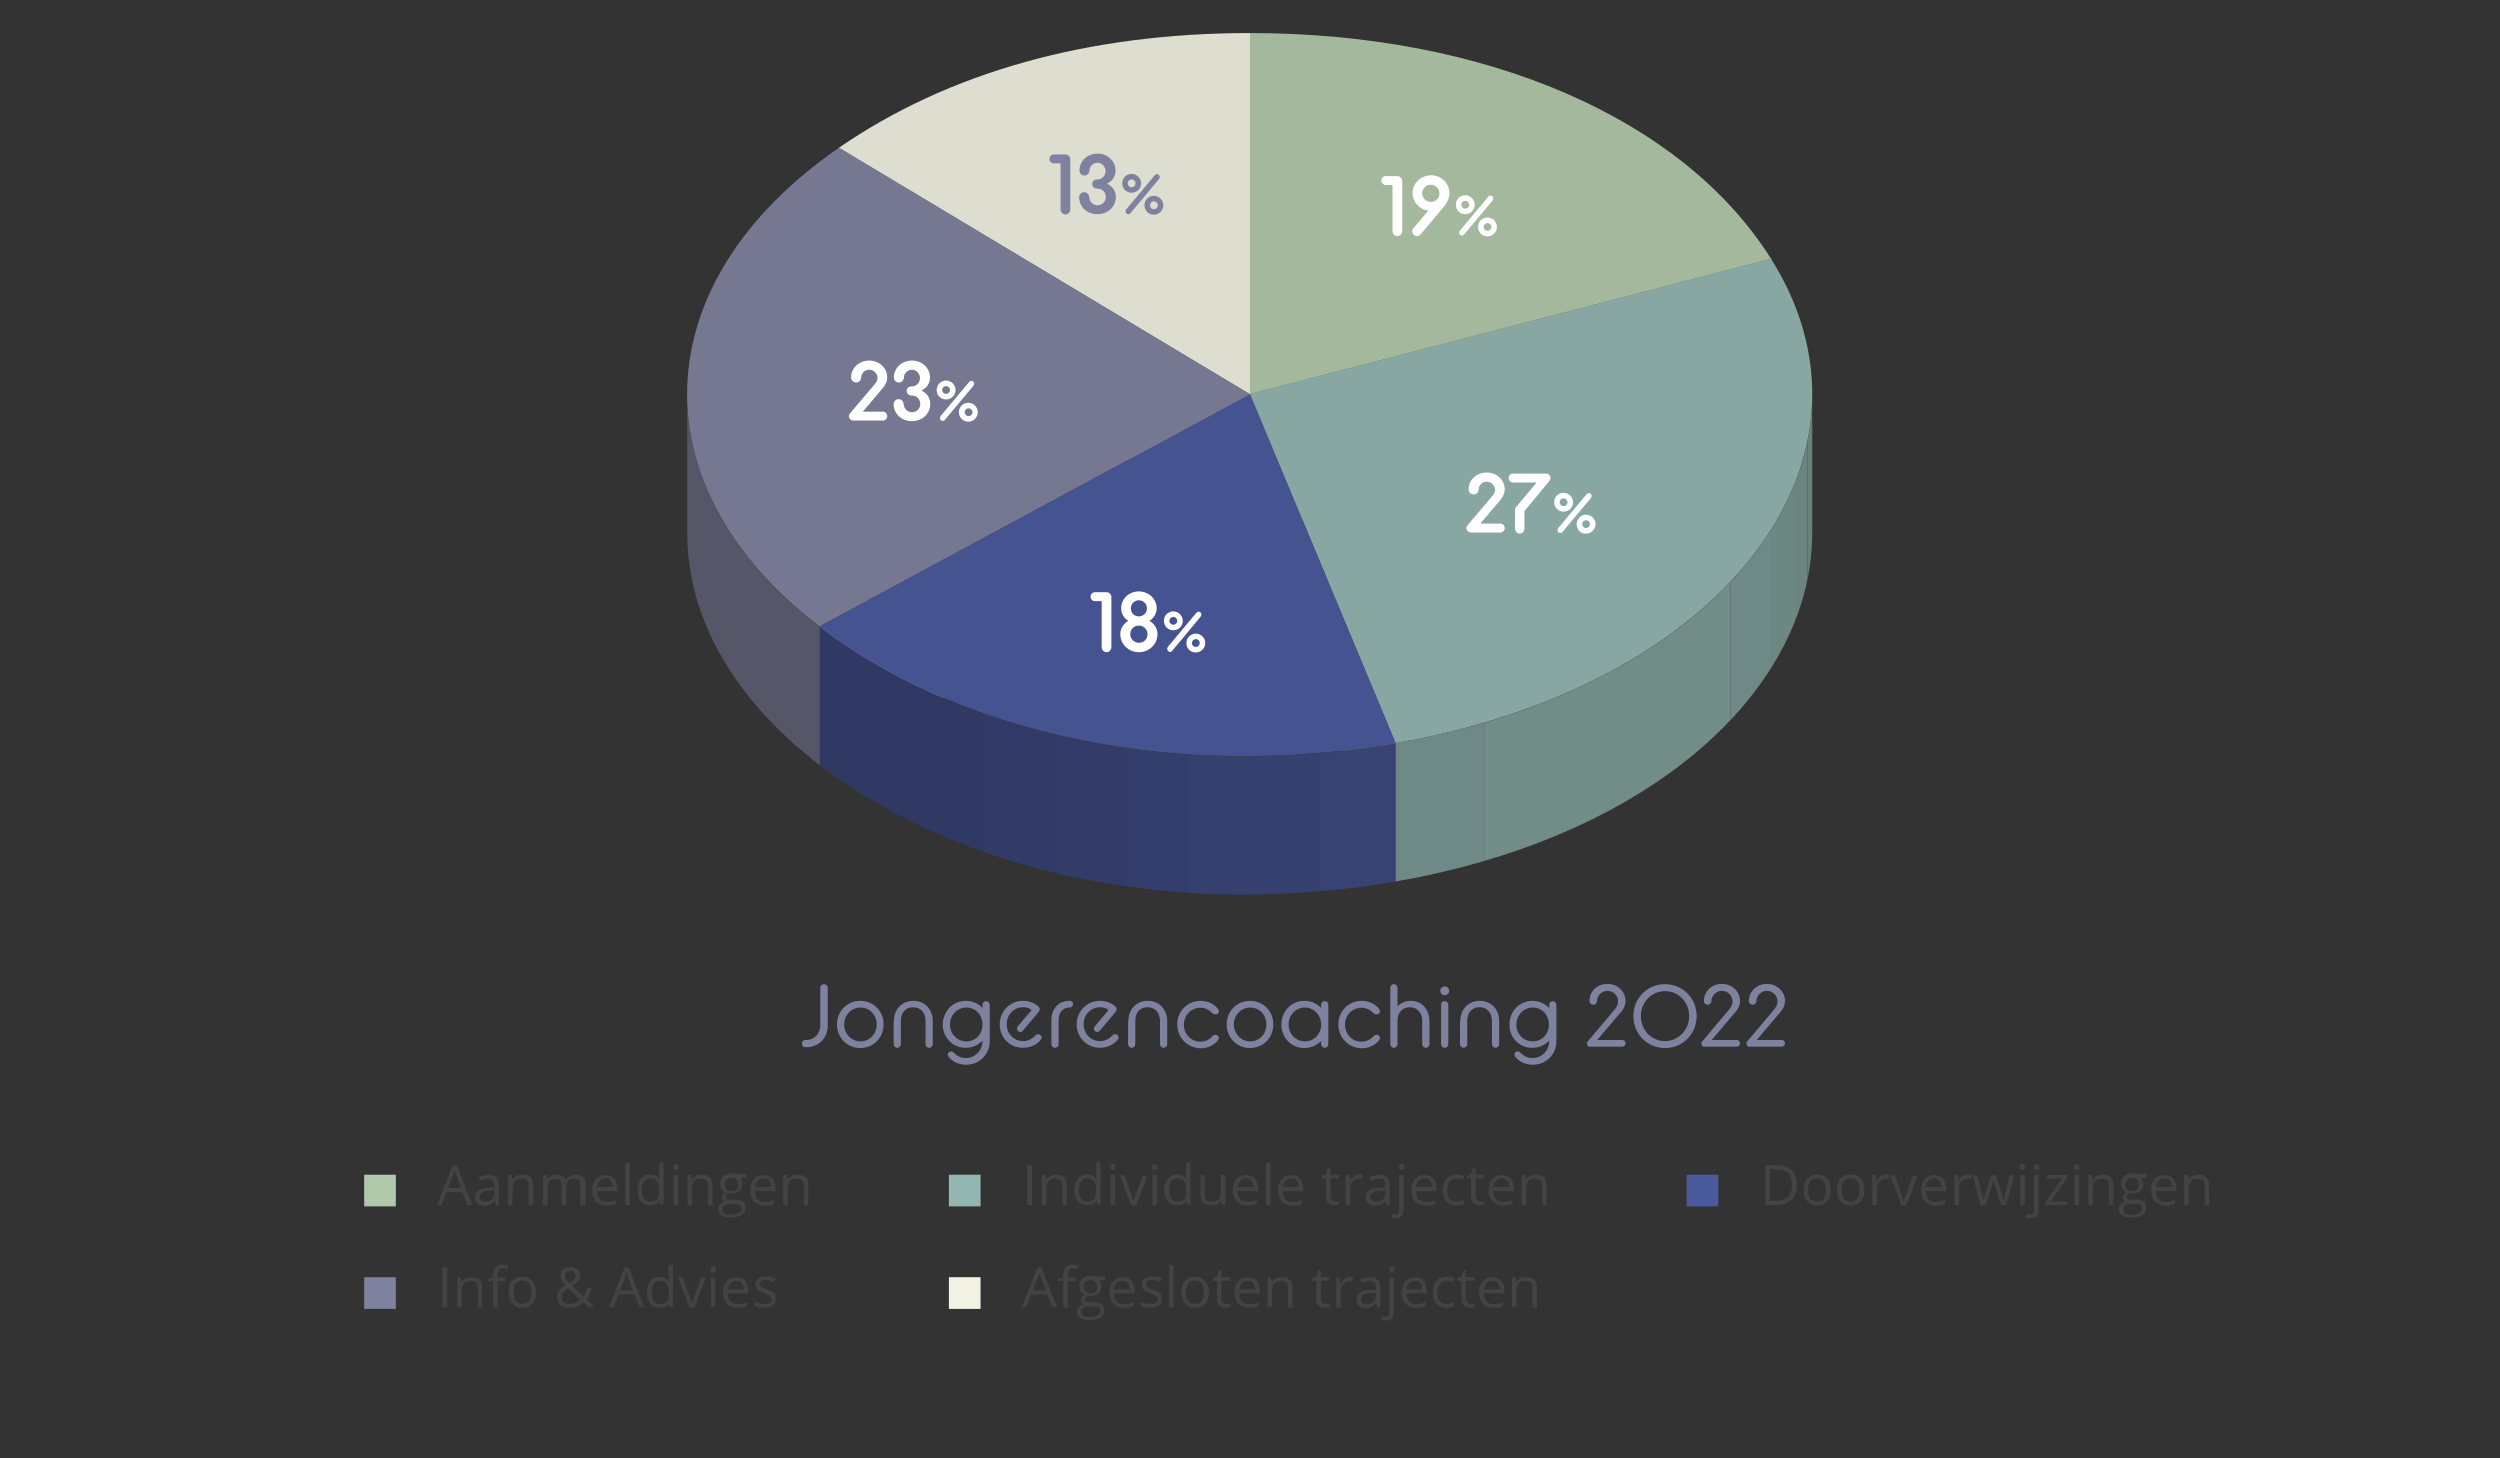 <?xml version="1.0" encoding="utf-8"?>
<!-- Generator: Adobe Illustrator 27.5.0, SVG Export Plug-In . SVG Version: 6.00 Build 0)  -->
<svg version="1.1" xmlns="http://www.w3.org/2000/svg" xmlns:xlink="http://www.w3.org/1999/xlink" x="0px" y="0px"
	 viewBox="0 0 900 525" style="enable-background:new 0 0 900 525;" xml:space="preserve">
<rect x="0" y="0" width="900" height="525" fill="#333333" stroke="none"/>
<style type="text/css">
	.st0{fill:#941C80;}
	.st1{fill:url(#SVGID_1_);}
	.st2{fill:#FFFFFF;}
	.st3{fill:#7F829E;stroke:#FFFFFF;stroke-width:0.909;stroke-miterlimit:10;}
	.st4{fill:#7F829F;}
	.st5{fill-rule:evenodd;clip-rule:evenodd;fill:#F2F2E3;}
	.st6{fill:#7F829E;}
	.st7{fill:#4A5A9C;}
	.st8{fill-rule:evenodd;clip-rule:evenodd;fill:#94B6B1;}
	.st9{fill-rule:evenodd;clip-rule:evenodd;fill:#B2C8AB;}
	.st10{fill:#434343;}
	.st11{fill:#B2C8AB;}
	.st12{fill:#94B6B1;}
	.st13{fill:#F2F2E3;}
	.st14{enable-background:new    ;}
	.st15{fill:#DDDED0;}
	.st16{fill:#9A9B92;}
	.st17{fill:#A3B89D;}
	.st18{fill:#8EA189;}
	.st19{clip-path:url(#SVGID_00000181066086719714895960000001062120316066161029_);enable-background:new    ;}
	.st20{fill:#555769;}
	.st21{fill:#767892;}
	.st22{fill:#6A6C83;}
	.st23{fill:#88A7A2;}
	.st24{clip-path:url(#SVGID_00000041995516792471573330000009828543401440289189_);enable-background:new    ;}
	.st25{fill:#667F7B;}
	.st26{fill:#68827D;}
	.st27{fill:#6B8480;}
	.st28{fill:#6D8783;}
	.st29{fill:#6F8A86;}
	.st30{fill:#728D88;}
	.st31{fill:#5C736F;}
	.st32{fill:#455390;}
	.st33{clip-path:url(#SVGID_00000179631262239615351160000000232755147419782796_);enable-background:new    ;}
	.st34{fill:#394476;}
	.st35{fill:#384273;}
	.st36{fill:#374171;}
	.st37{fill:#35406F;}
	.st38{fill:#343E6C;}
	.st39{fill:#333C69;}
	.st40{fill:#323B67;}
	.st41{fill:#303964;}
</style>
<g id="Webinars">
	<g>
		<path class="st4" d="M289.9,374.4h0.4c2.8,0,5-2.3,5-5.2v-13.5c0-0.8,0.6-1.4,1.3-1.4c0.8,0,1.4,0.6,1.4,1.4v13.4
			c0,4.6-3.3,7.9-7.7,7.9h-0.4c-0.7,0-1.2-0.6-1.2-1.3C288.7,375,289.2,374.4,289.9,374.4z"/>
		<path class="st4" d="M301.3,368.8c0-4.7,3.6-8.5,8.4-8.5s8.4,3.7,8.4,8.5c0,4.7-3.6,8.5-8.4,8.5S301.3,373.5,301.3,368.8z
			 M315.6,368.8c0-3.4-2.5-6.1-5.8-6.1s-5.9,2.7-5.9,6.1c0,3.4,2.6,6.1,5.9,6.1S315.6,372.2,315.6,368.8z"/>
		<path class="st4" d="M321.8,367.7c0-4.6,3.1-7.4,7-7.4c3.9,0,7,2.8,7,7.4v8.2c0,0.7-0.6,1.3-1.3,1.3c-0.7,0-1.3-0.6-1.3-1.3v-8.3
			c0-3.3-2-5-4.5-5c-2.5,0-4.4,1.7-4.4,5v8.3c0,0.7-0.6,1.3-1.3,1.3c-0.7,0-1.3-0.6-1.3-1.3V367.7z"/>
		<path class="st4" d="M339.4,368.8c0-4.7,3.6-8.5,8.3-8.5c2.4,0,4.5,1,6,2.6v-1.2c0-0.7,0.6-1.3,1.3-1.3c0.7,0,1.3,0.6,1.3,1.3
			v13.2c0,4.8-3.8,8.4-8.5,8.4c-2.7,0-4.8-1.1-6.2-2.7c-0.3-0.3-0.4-0.6-0.4-0.9c0-0.7,0.5-1.2,1.2-1.2c0.5,0,0.8,0.3,1.1,0.6
			c1.2,1.2,2.6,1.8,4.2,1.8c3.4,0,6-2.8,6-6.1v-0.2c-1.5,1.6-3.6,2.6-6,2.6C343,377.3,339.4,373.5,339.4,368.8z M353.7,368.8
			c0-3.5-2.6-6.1-5.8-6.1s-5.9,2.7-5.9,6.1c0,3.5,2.6,6.1,5.9,6.1S353.7,372.3,353.7,368.8z"/>
		<path class="st4" d="M359.9,368.8c0-4.7,3.6-8.5,8.4-8.5c2.3,0,4.3,0.9,5.5,2c0.3,0.3,0.5,0.6,0.5,1c0,0.3-0.1,0.6-0.4,1l-5.7,6.8
			c-0.3,0.3-0.5,0.4-0.9,0.4c-0.7,0-1.2-0.5-1.2-1.2c0-0.3,0.1-0.6,0.3-0.8l5-5.9c-0.8-0.7-2-1-3.1-1c-3.3,0-5.9,2.7-5.9,6.1
			c0,3.4,2.6,6.1,5.9,6.1c1.8,0,3.3-0.8,4.3-1.9c0.4-0.3,0.6-0.6,1.1-0.6c0.7,0,1.3,0.5,1.3,1.2c0,0.3-0.2,0.6-0.4,0.9
			c-1.3,1.6-3.6,2.8-6.2,2.8C363.5,377.3,359.9,373.5,359.9,368.8z"/>
		<path class="st4" d="M378.5,367.2c0-4.1,2.6-6.9,6.6-6.9c0.6,0,1.2,0.5,1.2,1.2c0,0.6-0.5,1.2-1.2,1.2c-2.4,0-4,1.6-4,4.5v8.7
			c0,0.7-0.6,1.3-1.3,1.3c-0.7,0-1.3-0.6-1.3-1.3V367.2z"/>
		<path class="st4" d="M387.6,368.8c0-4.7,3.6-8.5,8.4-8.5c2.3,0,4.3,0.9,5.5,2c0.3,0.3,0.5,0.6,0.5,1c0,0.3-0.1,0.6-0.4,1l-5.7,6.8
			c-0.3,0.3-0.5,0.4-0.9,0.4c-0.7,0-1.2-0.5-1.2-1.2c0-0.3,0.1-0.6,0.3-0.8l5-5.9c-0.8-0.7-2-1-3.1-1c-3.3,0-5.9,2.7-5.9,6.1
			c0,3.4,2.6,6.1,5.9,6.1c1.8,0,3.3-0.8,4.3-1.9c0.4-0.3,0.6-0.6,1.1-0.6c0.7,0,1.3,0.5,1.3,1.2c0,0.3-0.2,0.6-0.4,0.9
			c-1.3,1.6-3.6,2.8-6.2,2.8C391.3,377.3,387.6,373.5,387.6,368.8z"/>
		<path class="st4" d="M406.2,367.7c0-4.6,3.1-7.4,7-7.4c3.9,0,7,2.8,7,7.4v8.2c0,0.7-0.6,1.3-1.3,1.3c-0.7,0-1.3-0.6-1.3-1.3v-8.3
			c0-3.3-2-5-4.5-5c-2.5,0-4.4,1.7-4.4,5v8.3c0,0.7-0.6,1.3-1.3,1.3c-0.7,0-1.3-0.6-1.3-1.3V367.7z"/>
		<path class="st4" d="M423.8,368.8c0-4.7,3.6-8.5,8.4-8.5c2.7,0,4.9,1.2,6.2,2.8c0.2,0.3,0.4,0.6,0.4,0.9c0,0.7-0.5,1.2-1.3,1.2
			c-0.5,0-0.7-0.3-1.1-0.5c-1-1.1-2.4-1.9-4.3-1.9c-3.3,0-5.9,2.7-5.9,6.1c0,3.4,2.6,6.1,5.9,6.1c1.8,0,3.3-0.8,4.3-1.9
			c0.3-0.3,0.6-0.6,1.1-0.6c0.7,0,1.3,0.5,1.3,1.2c0,0.3-0.2,0.6-0.4,0.9c-1.3,1.6-3.6,2.8-6.2,2.8
			C427.5,377.3,423.8,373.5,423.8,368.8z"/>
		<path class="st4" d="M441.6,368.8c0-4.7,3.6-8.5,8.4-8.5s8.4,3.7,8.4,8.5c0,4.7-3.6,8.5-8.4,8.5S441.6,373.5,441.6,368.8z
			 M455.9,368.8c0-3.4-2.5-6.1-5.8-6.1s-5.9,2.7-5.9,6.1c0,3.4,2.6,6.1,5.9,6.1S455.9,372.2,455.9,368.8z"/>
		<path class="st4" d="M475.6,374.7c-1.5,1.6-3.6,2.6-6,2.6c-4.7,0-8.3-3.7-8.3-8.5c0-4.7,3.6-8.5,8.3-8.5c2.4,0,4.5,1,6,2.6v-1.2
			c0-0.7,0.6-1.3,1.3-1.3c0.7,0,1.3,0.6,1.3,1.3v14.2c0,0.7-0.5,1.3-1.3,1.3c-0.7,0-1.3-0.6-1.3-1.3V374.7z M475.6,369.1v-0.5
			c-0.1-3.3-2.7-5.9-5.8-5.9c-3.3,0-5.9,2.7-5.9,6.1c0,3.5,2.6,6.1,5.9,6.1C473,374.9,475.5,372.4,475.6,369.1z"/>
		<path class="st4" d="M481.8,368.8c0-4.7,3.6-8.5,8.4-8.5c2.7,0,4.9,1.2,6.2,2.8c0.2,0.3,0.4,0.6,0.4,0.9c0,0.7-0.5,1.2-1.3,1.2
			c-0.5,0-0.7-0.3-1.1-0.5c-1-1.1-2.4-1.9-4.3-1.9c-3.3,0-5.9,2.7-5.9,6.1c0,3.4,2.6,6.1,5.9,6.1c1.8,0,3.3-0.8,4.3-1.9
			c0.3-0.3,0.6-0.6,1.1-0.6c0.7,0,1.3,0.5,1.3,1.2c0,0.3-0.2,0.6-0.4,0.9c-1.3,1.6-3.6,2.8-6.2,2.8
			C485.4,377.3,481.8,373.5,481.8,368.8z"/>
		<path class="st4" d="M500.5,355.6c0-0.7,0.5-1.3,1.3-1.3c0.7,0,1.3,0.6,1.3,1.3v6.7c1-1.1,2.7-2,4.8-2c3.7,0,6.7,2.8,6.7,7.4v8.2
			c0,0.7-0.6,1.3-1.3,1.3c-0.7,0-1.3-0.6-1.3-1.3v-8.3c0-3.3-2-5-4.5-5c-2.4,0-4.4,1.6-4.4,5v8.3c0,0.7-0.6,1.3-1.3,1.3
			c-0.7,0-1.3-0.6-1.3-1.3V355.6z"/>
		<path class="st4" d="M518.5,356.7c0-0.9,0.7-1.6,1.6-1.6c0.9,0,1.6,0.7,1.6,1.6c0,0.9-0.7,1.6-1.6,1.6
			C519.2,358.3,518.5,357.5,518.5,356.7z M518.8,361.7c0-0.7,0.5-1.3,1.3-1.3c0.7,0,1.3,0.6,1.3,1.3v14.2c0,0.7-0.6,1.3-1.3,1.3
			c-0.7,0-1.3-0.6-1.3-1.3V361.7z"/>
		<path class="st4" d="M525.7,367.7c0-4.6,3.1-7.4,7-7.4c3.9,0,7,2.8,7,7.4v8.2c0,0.7-0.6,1.3-1.3,1.3c-0.7,0-1.3-0.6-1.3-1.3v-8.3
			c0-3.3-2-5-4.5-5c-2.5,0-4.4,1.7-4.4,5v8.3c0,0.7-0.6,1.3-1.3,1.3c-0.7,0-1.3-0.6-1.3-1.3V367.7z"/>
		<path class="st4" d="M543.4,368.8c0-4.7,3.6-8.5,8.3-8.5c2.4,0,4.5,1,6,2.6v-1.2c0-0.7,0.6-1.3,1.3-1.3c0.7,0,1.3,0.6,1.3,1.3
			v13.2c0,4.8-3.8,8.4-8.5,8.4c-2.7,0-4.8-1.1-6.2-2.7c-0.3-0.3-0.4-0.6-0.4-0.9c0-0.7,0.5-1.2,1.2-1.2c0.5,0,0.8,0.3,1.1,0.6
			c1.2,1.2,2.6,1.8,4.2,1.8c3.4,0,6-2.8,6-6.1v-0.2c-1.5,1.6-3.6,2.6-6,2.6C546.9,377.3,543.4,373.5,543.4,368.8z M557.6,368.8
			c0-3.5-2.6-6.1-5.8-6.1s-5.9,2.7-5.9,6.1c0,3.5,2.6,6.1,5.9,6.1S557.6,372.3,557.6,368.8z"/>
		<path class="st4" d="M571.3,375.7c0-0.3,0.1-0.6,0.4-0.9l9.6-11.4c0.9-1.1,1.2-2,1.2-2.9c0-2.1-1.7-3.8-3.8-3.8
			c-2.1,0-3.7,1.7-3.8,3.7c0,0.7-0.6,1.3-1.3,1.3c-0.8,0-1.4-0.6-1.4-1.3c0-3.6,2.9-6.2,6.5-6.2c3.6,0,6.5,2.7,6.5,6.2
			c0,1.3-0.5,2.7-1.8,4.1l-8.4,9.9h9c0.7,0,1.2,0.5,1.2,1.2c0,0.7-0.5,1.2-1.2,1.2h-11.5C571.9,377,571.3,376.4,571.3,375.7z"/>
		<path class="st4" d="M588,365.8c0-6.4,5-11.5,11.4-11.5c6.4,0,11.4,5.1,11.4,11.5s-5,11.5-11.4,11.5
			C593,377.3,588,372.2,588,365.8z M608.1,365.8c0-5-3.8-9-8.7-9c-4.8,0-8.7,4-8.7,9s3.8,9,8.7,9
			C604.2,374.8,608.1,370.8,608.1,365.8z"/>
		<path class="st4" d="M612.5,375.7c0-0.3,0.1-0.6,0.4-0.9l9.6-11.4c0.9-1.1,1.2-2,1.2-2.9c0-2.1-1.7-3.8-3.8-3.8
			c-2.1,0-3.7,1.7-3.8,3.7c0,0.7-0.6,1.3-1.3,1.3c-0.8,0-1.4-0.6-1.4-1.3c0-3.6,2.9-6.2,6.5-6.2c3.6,0,6.5,2.7,6.5,6.2
			c0,1.3-0.5,2.7-1.8,4.1l-8.4,9.9h9c0.7,0,1.2,0.5,1.2,1.2c0,0.7-0.5,1.2-1.2,1.2h-11.5C613.1,377,612.5,376.4,612.5,375.7z"/>
		<path class="st4" d="M628.7,375.7c0-0.3,0.1-0.6,0.4-0.9l9.6-11.4c0.9-1.1,1.2-2,1.2-2.9c0-2.1-1.7-3.8-3.8-3.8
			c-2.1,0-3.7,1.7-3.8,3.7c0,0.7-0.6,1.3-1.3,1.3c-0.8,0-1.4-0.6-1.4-1.3c0-3.6,2.9-6.2,6.5-6.2c3.6,0,6.5,2.7,6.5,6.2
			c0,1.3-0.5,2.7-1.8,4.1l-8.4,9.9h9c0.7,0,1.2,0.5,1.2,1.2c0,0.7-0.5,1.2-1.2,1.2H630C629.3,377,628.7,376.4,628.7,375.7z"/>
	</g>
	<g>
		<g>
			<g>
				<path class="st10" d="M168.3,433.8l-1.8-4.6h-5.7l-1.8,4.6h-1.7l5.7-14.4h1.4l5.6,14.4H168.3z M166,427.7l-1.7-4.4
					c-0.2-0.6-0.4-1.2-0.7-2.1c-0.1,0.6-0.3,1.3-0.6,2.1l-1.7,4.4H166z"/>
				<path class="st10" d="M178.4,433.8l-0.3-1.5H178c-0.5,0.7-1.1,1.1-1.6,1.4c-0.5,0.2-1.2,0.4-2,0.4c-1.1,0-1.9-0.3-2.5-0.8
					c-0.6-0.5-0.9-1.3-0.9-2.3c0-2.2,1.7-3.3,5.2-3.4l1.8-0.1v-0.7c0-0.8-0.2-1.5-0.5-1.9s-0.9-0.6-1.7-0.6c-0.9,0-1.9,0.3-3,0.8
					l-0.5-1.2c0.5-0.3,1.1-0.5,1.7-0.7c0.6-0.2,1.3-0.2,1.9-0.2c1.3,0,2.2,0.3,2.8,0.9c0.6,0.6,0.9,1.5,0.9,2.7v7.3H178.4z
					 M174.7,432.6c1,0,1.8-0.3,2.4-0.8c0.6-0.6,0.9-1.3,0.9-2.3v-1l-1.6,0.1c-1.3,0-2.2,0.2-2.8,0.6c-0.6,0.4-0.9,0.9-0.9,1.7
					c0,0.6,0.2,1,0.5,1.3S174.1,432.6,174.7,432.6z"/>
				<path class="st10" d="M190.3,433.8v-6.9c0-0.9-0.2-1.5-0.6-2c-0.4-0.4-1-0.6-1.9-0.6c-1.1,0-1.9,0.3-2.5,0.9
					c-0.5,0.6-0.8,1.6-0.8,3v5.6h-1.6V423h1.3l0.3,1.5h0.1c0.3-0.5,0.8-0.9,1.4-1.2c0.6-0.3,1.3-0.4,2-0.4c1.3,0,2.3,0.3,2.9,0.9
					c0.7,0.6,1,1.6,1,3v7H190.3z"/>
				<path class="st10" d="M208.9,433.8v-7c0-0.9-0.2-1.5-0.5-1.9c-0.4-0.4-0.9-0.6-1.7-0.6c-1,0-1.8,0.3-2.2,0.9
					c-0.5,0.6-0.7,1.5-0.7,2.7v6h-1.6v-7c0-0.9-0.2-1.5-0.5-1.9c-0.4-0.4-0.9-0.6-1.7-0.6c-1,0-1.8,0.3-2.2,0.9s-0.7,1.6-0.7,3v5.6
					h-1.6V423h1.3l0.3,1.5h0.1c0.3-0.5,0.7-0.9,1.3-1.2c0.6-0.3,1.2-0.4,1.9-0.4c1.7,0,2.8,0.6,3.3,1.8h0.1c0.3-0.6,0.8-1,1.4-1.3
					c0.6-0.3,1.3-0.5,2.1-0.5c1.2,0,2.1,0.3,2.7,0.9s0.9,1.6,0.9,3v7H208.9z"/>
				<path class="st10" d="M218.4,434c-1.6,0-2.8-0.5-3.8-1.4c-0.9-1-1.4-2.3-1.4-4c0-1.7,0.4-3.1,1.3-4.1s2-1.5,3.4-1.5
					c1.3,0,2.4,0.4,3.2,1.3c0.8,0.9,1.2,2,1.2,3.5v1H215c0,1.3,0.4,2.2,1,2.9c0.6,0.7,1.5,1,2.5,1c1.2,0,2.3-0.2,3.4-0.7v1.4
					c-0.6,0.2-1.1,0.4-1.6,0.5C219.7,433.9,219.1,434,218.4,434z M218,424.2c-0.9,0-1.5,0.3-2.1,0.8c-0.5,0.6-0.8,1.3-0.9,2.3h5.6
					c0-1-0.2-1.8-0.7-2.4S218.8,424.2,218,424.2z"/>
				<path class="st10" d="M226.7,433.8h-1.6v-15.2h1.6V433.8z"/>
				<path class="st10" d="M237.5,432.3L237.5,432.3c-0.8,1.1-2,1.6-3.5,1.6c-1.4,0-2.5-0.5-3.3-1.4c-0.8-1-1.2-2.3-1.2-4.1
					s0.4-3.1,1.2-4.1c0.8-1,1.9-1.5,3.3-1.5c1.5,0,2.6,0.5,3.3,1.6h0.1l-0.1-0.8l0-0.8v-4.4h1.6v15.2h-1.3L237.5,432.3z
					 M234.2,432.6c1.1,0,1.9-0.3,2.4-0.9s0.7-1.6,0.7-2.9v-0.3c0-1.5-0.3-2.6-0.8-3.3c-0.5-0.6-1.3-1-2.4-1c-1,0-1.7,0.4-2.2,1.1
					c-0.5,0.7-0.8,1.8-0.8,3.1c0,1.4,0.3,2.4,0.8,3.1C232.5,432.3,233.3,432.6,234.2,432.6z"/>
				<path class="st10" d="M242.3,420.1c0-0.4,0.1-0.6,0.3-0.8s0.4-0.3,0.7-0.3c0.3,0,0.5,0.1,0.7,0.3c0.2,0.2,0.3,0.4,0.3,0.8
					c0,0.4-0.1,0.6-0.3,0.8c-0.2,0.2-0.4,0.3-0.7,0.3c-0.3,0-0.5-0.1-0.7-0.3C242.4,420.8,242.3,420.5,242.3,420.1z M244.1,433.8
					h-1.6V423h1.6V433.8z"/>
				<path class="st10" d="M254.9,433.8v-6.9c0-0.9-0.2-1.5-0.6-2c-0.4-0.4-1-0.6-1.9-0.6c-1.1,0-1.9,0.3-2.5,0.9
					c-0.5,0.6-0.8,1.6-0.8,3v5.6h-1.6V423h1.3l0.3,1.5h0.1c0.3-0.5,0.8-0.9,1.4-1.2c0.6-0.3,1.3-0.4,2-0.4c1.3,0,2.3,0.3,2.9,0.9
					s1,1.6,1,3v7H254.9z"/>
				<path class="st10" d="M268.6,423v1l-2,0.2c0.2,0.2,0.3,0.5,0.5,0.9c0.1,0.4,0.2,0.8,0.2,1.2c0,1-0.4,1.9-1.1,2.5s-1.7,0.9-3,0.9
					c-0.3,0-0.6,0-0.9-0.1c-0.7,0.4-1,0.8-1,1.4c0,0.3,0.1,0.5,0.4,0.7s0.7,0.2,1.2,0.2h1.9c1.2,0,2.1,0.2,2.7,0.7s0.9,1.2,0.9,2.1
					c0,1.2-0.5,2.1-1.4,2.7c-1,0.6-2.3,0.9-4.2,0.9c-1.4,0-2.5-0.3-3.2-0.8c-0.8-0.5-1.1-1.3-1.1-2.2c0-0.7,0.2-1.2,0.6-1.7
					c0.4-0.5,1-0.8,1.8-1c-0.3-0.1-0.5-0.3-0.7-0.6s-0.3-0.6-0.3-0.9c0-0.4,0.1-0.7,0.3-1s0.5-0.6,1-0.9c-0.6-0.2-1-0.6-1.4-1.2
					c-0.3-0.5-0.5-1.2-0.5-1.9c0-1.2,0.4-2.1,1.1-2.7c0.7-0.6,1.7-1,3-1c0.6,0,1.1,0.1,1.5,0.2H268.6z M260.1,435.6
					c0,0.6,0.2,1,0.7,1.3c0.5,0.3,1.2,0.4,2.1,0.4c1.4,0,2.4-0.2,3-0.6c0.7-0.4,1-1,1-1.7c0-0.6-0.2-1-0.5-1.2c-0.4-0.2-1-0.3-2-0.3
					h-1.9c-0.7,0-1.3,0.2-1.7,0.5C260.3,434.4,260.1,434.9,260.1,435.6z M260.9,426.5c0,0.8,0.2,1.3,0.6,1.7c0.4,0.4,1,0.6,1.8,0.6
					c1.6,0,2.4-0.8,2.4-2.3c0-1.6-0.8-2.4-2.4-2.4c-0.8,0-1.4,0.2-1.8,0.6S260.9,425.7,260.9,426.5z"/>
				<path class="st10" d="M275.3,434c-1.6,0-2.8-0.5-3.8-1.4c-0.9-1-1.4-2.3-1.4-4c0-1.7,0.4-3.1,1.3-4.1s2-1.5,3.4-1.5
					c1.3,0,2.4,0.4,3.2,1.3c0.8,0.9,1.2,2,1.2,3.5v1h-7.4c0,1.3,0.4,2.2,1,2.9c0.6,0.7,1.5,1,2.5,1c1.2,0,2.3-0.2,3.4-0.7v1.4
					c-0.6,0.2-1.1,0.4-1.6,0.5C276.7,433.9,276.1,434,275.3,434z M274.9,424.2c-0.9,0-1.5,0.3-2.1,0.8c-0.5,0.6-0.8,1.3-0.9,2.3h5.6
					c0-1-0.2-1.8-0.7-2.4S275.7,424.2,274.9,424.2z"/>
				<path class="st10" d="M289.4,433.8v-6.9c0-0.9-0.2-1.5-0.6-2c-0.4-0.4-1-0.6-1.9-0.6c-1.1,0-1.9,0.3-2.5,0.9
					c-0.5,0.6-0.8,1.6-0.8,3v5.6h-1.6V423h1.3l0.3,1.5h0.1c0.3-0.5,0.8-0.9,1.4-1.2c0.6-0.3,1.3-0.4,2-0.4c1.3,0,2.3,0.3,2.9,0.9
					c0.7,0.6,1,1.6,1,3v7H289.4z"/>
			</g>
		</g>
		<rect x="131.1" y="422.9" class="st11" width="11.4" height="11.4"/>
	</g>
	<g>
		<g>
			<g>
				<path class="st10" d="M159.3,470.6v-14.3h1.7v14.3H159.3z"/>
				<path class="st10" d="M172,470.6v-6.9c0-0.9-0.2-1.5-0.6-2c-0.4-0.4-1-0.6-1.9-0.6c-1.1,0-1.9,0.3-2.5,0.9
					c-0.5,0.6-0.8,1.6-0.8,3v5.6h-1.6v-10.7h1.3l0.3,1.5h0.1c0.3-0.5,0.8-0.9,1.4-1.2c0.6-0.3,1.3-0.4,2-0.4c1.3,0,2.3,0.3,2.9,0.9
					s1,1.6,1,3v7H172z"/>
				<path class="st10" d="M181.8,461.2h-2.7v9.5h-1.6v-9.5h-1.9v-0.7l1.9-0.6v-0.6c0-2.6,1.2-4,3.5-4c0.6,0,1.2,0.1,2,0.3l-0.4,1.3
					c-0.6-0.2-1.2-0.3-1.6-0.3c-0.6,0-1.1,0.2-1.4,0.6c-0.3,0.4-0.4,1.1-0.4,2v0.7h2.7V461.2z"/>
				<path class="st10" d="M193,465.2c0,1.7-0.4,3.1-1.3,4.1c-0.9,1-2.1,1.5-3.7,1.5c-1,0-1.8-0.2-2.6-0.7s-1.3-1.1-1.7-1.9
					s-0.6-1.8-0.6-3c0-1.7,0.4-3.1,1.3-4.1c0.9-1,2.1-1.5,3.6-1.5c1.5,0,2.7,0.5,3.6,1.5S193,463.5,193,465.2z M184.9,465.2
					c0,1.4,0.3,2.4,0.8,3.1c0.5,0.7,1.4,1.1,2.4,1.1s1.9-0.4,2.4-1.1c0.6-0.7,0.8-1.8,0.8-3.1c0-1.4-0.3-2.4-0.8-3.1
					c-0.6-0.7-1.4-1.1-2.4-1.1c-1.1,0-1.9,0.3-2.4,1C185.1,462.8,184.9,463.9,184.9,465.2z"/>
				<path class="st10" d="M200.5,466.9c0-0.8,0.2-1.6,0.7-2.2c0.5-0.7,1.3-1.3,2.4-2c-0.6-0.6-0.9-1.1-1.1-1.4
					c-0.2-0.3-0.4-0.7-0.5-1c-0.1-0.3-0.2-0.7-0.2-1.1c0-1,0.3-1.7,1-2.3c0.6-0.5,1.5-0.8,2.7-0.8c1.1,0,1.9,0.3,2.5,0.8
					c0.6,0.5,0.9,1.3,0.9,2.3c0,0.7-0.2,1.3-0.7,1.9c-0.4,0.6-1.2,1.2-2.2,1.8l4,3.8c0.4-0.4,0.7-0.9,0.9-1.4
					c0.2-0.5,0.4-1.1,0.6-1.8h1.6c-0.4,1.9-1.1,3.3-2,4.2l2.9,2.8h-2.2l-1.8-1.7c-0.8,0.7-1.6,1.2-2.3,1.5c-0.8,0.3-1.7,0.5-2.7,0.5
					c-1.4,0-2.5-0.3-3.3-1C200.9,469.1,200.5,468.1,200.5,466.9z M204.9,469.4c1.6,0,2.9-0.5,3.9-1.5l-4.3-4.1
					c-0.7,0.4-1.2,0.8-1.5,1.1c-0.3,0.3-0.5,0.6-0.7,0.9c-0.1,0.3-0.2,0.7-0.2,1.1c0,0.8,0.3,1.4,0.8,1.8S204.1,469.4,204.9,469.4z
					 M203.4,459.2c0,0.5,0.1,0.9,0.4,1.3c0.2,0.4,0.6,0.9,1.2,1.5c0.8-0.5,1.4-0.9,1.8-1.4s0.5-0.9,0.5-1.4c0-0.5-0.2-0.9-0.5-1.2
					c-0.3-0.3-0.8-0.5-1.3-0.5c-0.6,0-1.1,0.2-1.4,0.5C203.6,458.2,203.4,458.6,203.4,459.2z"/>
				<path class="st10" d="M230.2,470.6l-1.8-4.6h-5.7l-1.8,4.6h-1.7l5.7-14.4h1.4l5.6,14.4H230.2z M227.9,464.6l-1.7-4.4
					c-0.2-0.6-0.4-1.2-0.7-2.1c-0.1,0.6-0.3,1.3-0.6,2.1l-1.7,4.4H227.9z"/>
				<path class="st10" d="M240.9,469.2L240.9,469.2c-0.8,1.1-2,1.6-3.5,1.6c-1.4,0-2.5-0.5-3.3-1.4c-0.8-1-1.2-2.3-1.2-4.1
					s0.4-3.1,1.2-4.1c0.8-1,1.9-1.5,3.3-1.5c1.5,0,2.6,0.5,3.3,1.6h0.1l-0.1-0.8l0-0.8v-4.4h1.6v15.2h-1.3L240.9,469.2z
					 M237.7,469.5c1.1,0,1.9-0.3,2.4-0.9s0.7-1.6,0.7-2.9v-0.3c0-1.5-0.3-2.6-0.8-3.3c-0.5-0.6-1.3-1-2.4-1c-1,0-1.7,0.4-2.2,1.1
					c-0.5,0.7-0.8,1.8-0.8,3.1c0,1.4,0.3,2.4,0.8,3.1C235.9,469.1,236.7,469.5,237.7,469.5z"/>
				<path class="st10" d="M248.2,470.6l-4.1-10.7h1.7l2.3,6.4c0.5,1.5,0.8,2.5,0.9,2.9h0.1c0.1-0.3,0.3-1.1,0.7-2.1
					c0.4-1.1,1.2-3.5,2.6-7.1h1.7l-4.1,10.7H248.2z"/>
				<path class="st10" d="M255.8,457c0-0.4,0.1-0.6,0.3-0.8s0.4-0.3,0.7-0.3c0.3,0,0.5,0.1,0.7,0.3c0.2,0.2,0.3,0.4,0.3,0.8
					c0,0.4-0.1,0.6-0.3,0.8c-0.2,0.2-0.4,0.3-0.7,0.3c-0.3,0-0.5-0.1-0.7-0.3C255.9,457.6,255.8,457.4,255.8,457z M257.5,470.6h-1.6
					v-10.7h1.6V470.6z"/>
				<path class="st10" d="M265.5,470.8c-1.6,0-2.8-0.5-3.8-1.4c-0.9-1-1.4-2.3-1.4-4c0-1.7,0.4-3.1,1.3-4.1s2-1.5,3.4-1.5
					c1.3,0,2.4,0.4,3.2,1.3s1.2,2,1.2,3.5v1h-7.4c0,1.3,0.4,2.2,1,2.9s1.5,1,2.5,1c1.2,0,2.3-0.2,3.4-0.7v1.4
					c-0.6,0.2-1.1,0.4-1.6,0.5C266.9,470.8,266.2,470.8,265.5,470.8z M265.1,461.1c-0.9,0-1.5,0.3-2.1,0.8c-0.5,0.6-0.8,1.3-0.9,2.3
					h5.6c0-1-0.2-1.8-0.7-2.4C266.6,461.3,265.9,461.1,265.1,461.1z"/>
				<path class="st10" d="M279.2,467.7c0,1-0.4,1.8-1.1,2.3c-0.7,0.5-1.8,0.8-3.1,0.8c-1.4,0-2.5-0.2-3.3-0.7v-1.5
					c0.5,0.3,1.1,0.5,1.7,0.6c0.6,0.2,1.2,0.2,1.7,0.2c0.8,0,1.5-0.1,2-0.4s0.7-0.7,0.7-1.2c0-0.4-0.2-0.8-0.5-1.1
					c-0.4-0.3-1.1-0.6-2.1-1.1c-1-0.4-1.7-0.7-2.1-1c-0.4-0.3-0.7-0.6-0.9-0.9c-0.2-0.4-0.3-0.8-0.3-1.3c0-0.9,0.4-1.6,1.1-2.1
					s1.7-0.8,2.9-0.8c1.2,0,2.3,0.2,3.4,0.7l-0.6,1.3c-1.1-0.4-2.1-0.7-2.9-0.7c-0.8,0-1.4,0.1-1.7,0.4c-0.4,0.2-0.6,0.6-0.6,1
					c0,0.3,0.1,0.5,0.2,0.7c0.1,0.2,0.4,0.4,0.7,0.6s1,0.4,1.9,0.8c1.3,0.5,2.1,0.9,2.6,1.4C278.9,466.4,279.2,467,279.2,467.7z"/>
			</g>
		</g>
		<rect x="131.1" y="459.8" class="st6" width="11.4" height="11.4"/>
	</g>
	<g>
		<g>
			<g>
				<path class="st10" d="M646.9,426.5c0,2.4-0.6,4.2-1.9,5.4s-3.1,1.9-5.5,1.9h-4v-14.3h4.4c2.2,0,4,0.6,5.2,1.8
					S646.9,424.3,646.9,426.5z M645.1,426.5c0-1.9-0.5-3.3-1.4-4.2c-0.9-0.9-2.3-1.4-4.2-1.4h-2.4v11.4h2c2,0,3.5-0.5,4.5-1.5
					S645.1,428.5,645.1,426.5z"/>
				<path class="st10" d="M659.1,428.4c0,1.7-0.4,3.1-1.3,4.1c-0.9,1-2.1,1.5-3.6,1.5c-1,0-1.8-0.2-2.6-0.7s-1.3-1.1-1.7-1.9
					s-0.6-1.8-0.6-3c0-1.7,0.4-3.1,1.3-4.1c0.9-1,2.1-1.5,3.6-1.5c1.5,0,2.7,0.5,3.6,1.5C658.6,425.3,659.1,426.7,659.1,428.4z
					 M650.9,428.4c0,1.4,0.3,2.4,0.8,3.1c0.5,0.7,1.4,1.1,2.4,1.1s1.9-0.4,2.4-1.1c0.6-0.7,0.8-1.8,0.8-3.1c0-1.4-0.3-2.4-0.8-3.1
					c-0.6-0.7-1.4-1.1-2.4-1.1c-1.1,0-1.9,0.3-2.4,1C651.2,426,650.9,427,650.9,428.4z"/>
				<path class="st10" d="M671.2,428.4c0,1.7-0.4,3.1-1.3,4.1c-0.9,1-2.1,1.5-3.7,1.5c-1,0-1.8-0.2-2.6-0.7
					c-0.7-0.5-1.3-1.1-1.7-1.9s-0.6-1.8-0.6-3c0-1.7,0.4-3.1,1.3-4.1c0.9-1,2.1-1.5,3.6-1.5c1.5,0,2.7,0.5,3.6,1.5
					S671.2,426.7,671.2,428.4z M663,428.4c0,1.4,0.3,2.4,0.8,3.1c0.5,0.7,1.4,1.1,2.4,1.1c1.1,0,1.9-0.4,2.4-1.1
					c0.6-0.7,0.8-1.8,0.8-3.1c0-1.4-0.3-2.4-0.8-3.1c-0.6-0.7-1.4-1.1-2.4-1.1c-1.1,0-1.9,0.3-2.4,1C663.3,426,663,427,663,428.4z"
					/>
				<path class="st10" d="M678.9,422.8c0.5,0,0.9,0,1.3,0.1l-0.2,1.5c-0.4-0.1-0.8-0.1-1.2-0.1c-0.9,0-1.6,0.4-2.2,1.1
					c-0.6,0.7-0.9,1.6-0.9,2.6v5.8H674V423h1.3l0.2,2h0.1c0.4-0.7,0.9-1.2,1.4-1.6C677.6,423,678.2,422.8,678.9,422.8z"/>
				<path class="st10" d="M684.5,433.8l-4.1-10.7h1.7l2.3,6.4c0.5,1.5,0.8,2.5,0.9,2.9h0.1c0.1-0.3,0.3-1.1,0.7-2.1
					c0.4-1.1,1.2-3.5,2.6-7.1h1.7l-4.1,10.7H684.5z"/>
				<path class="st10" d="M696.8,434c-1.6,0-2.8-0.5-3.8-1.4c-0.9-1-1.4-2.3-1.4-4c0-1.7,0.4-3.1,1.3-4.1s2-1.5,3.4-1.5
					c1.3,0,2.4,0.4,3.2,1.3s1.2,2,1.2,3.5v1h-7.4c0,1.3,0.4,2.2,1,2.9s1.5,1,2.5,1c1.2,0,2.3-0.2,3.4-0.7v1.4
					c-0.6,0.2-1.1,0.4-1.6,0.5S697.5,434,696.8,434z M696.3,424.2c-0.9,0-1.5,0.3-2.1,0.8c-0.5,0.6-0.8,1.3-0.9,2.3h5.6
					c0-1-0.2-1.8-0.7-2.4C697.8,424.5,697.2,424.2,696.3,424.2z"/>
				<path class="st10" d="M708.4,422.8c0.5,0,0.9,0,1.3,0.1l-0.2,1.5c-0.4-0.1-0.8-0.1-1.2-0.1c-0.9,0-1.6,0.4-2.2,1.1
					c-0.6,0.7-0.9,1.6-0.9,2.6v5.8h-1.6V423h1.3l0.2,2h0.1c0.4-0.7,0.9-1.2,1.4-1.6C707.1,423,707.7,422.8,708.4,422.8z"/>
				<path class="st10" d="M720.4,433.8l-2-6.3c-0.1-0.4-0.4-1.3-0.7-2.6h-0.1c-0.3,1.1-0.5,2-0.7,2.6l-2,6.3h-1.9l-2.9-10.7h1.7
					c0.7,2.7,1.2,4.7,1.6,6.2c0.4,1.4,0.6,2.4,0.6,2.8h0.1c0.1-0.4,0.2-0.9,0.3-1.4c0.2-0.6,0.3-1.1,0.4-1.4l2-6.2h1.8l1.9,6.2
					c0.4,1.1,0.6,2.1,0.7,2.8h0.1c0-0.2,0.1-0.6,0.2-1.1s0.8-3.1,2-7.9h1.7l-3,10.7H720.4z"/>
				<path class="st10" d="M727.1,420.1c0-0.4,0.1-0.6,0.3-0.8c0.2-0.2,0.4-0.3,0.7-0.3c0.3,0,0.5,0.1,0.7,0.3
					c0.2,0.2,0.3,0.4,0.3,0.8c0,0.4-0.1,0.6-0.3,0.8c-0.2,0.2-0.4,0.3-0.7,0.3c-0.3,0-0.5-0.1-0.7-0.3
					C727.2,420.8,727.1,420.5,727.1,420.1z M728.9,433.8h-1.6V423h1.6V433.8z"/>
				<path class="st10" d="M731,438.6c-0.6,0-1.1-0.1-1.5-0.2V437c0.5,0.1,0.9,0.2,1.3,0.2c0.5,0,0.9-0.1,1.1-0.4
					c0.2-0.3,0.4-0.7,0.4-1.3V423h1.6v12.4C733.9,437.5,733,438.6,731,438.6z M732.2,420.1c0-0.4,0.1-0.6,0.3-0.8s0.4-0.3,0.7-0.3
					c0.3,0,0.5,0.1,0.7,0.3c0.2,0.2,0.3,0.4,0.3,0.8c0,0.4-0.1,0.6-0.3,0.8c-0.2,0.2-0.4,0.3-0.7,0.3c-0.3,0-0.5-0.1-0.7-0.3
					C732.3,420.8,732.2,420.5,732.2,420.1z"/>
				<path class="st10" d="M744.2,433.8h-7.8v-1.1l5.9-8.4h-5.5V423h7.3v1.3l-5.8,8.2h5.9V433.8z"/>
				<path class="st10" d="M746.6,420.1c0-0.4,0.1-0.6,0.3-0.8s0.4-0.3,0.7-0.3c0.3,0,0.5,0.1,0.7,0.3c0.2,0.2,0.3,0.4,0.3,0.8
					c0,0.4-0.1,0.6-0.3,0.8c-0.2,0.2-0.4,0.3-0.7,0.3c-0.3,0-0.5-0.1-0.7-0.3C746.7,420.8,746.6,420.5,746.6,420.1z M748.4,433.8
					h-1.6V423h1.6V433.8z"/>
				<path class="st10" d="M759.2,433.8v-6.9c0-0.9-0.2-1.5-0.6-2c-0.4-0.4-1-0.6-1.9-0.6c-1.1,0-1.9,0.3-2.5,0.9s-0.8,1.6-0.8,3v5.6
					h-1.6V423h1.3l0.3,1.5h0.1c0.3-0.5,0.8-0.9,1.4-1.2c0.6-0.3,1.3-0.4,2-0.4c1.3,0,2.3,0.3,2.9,0.9s1,1.6,1,3v7H759.2z"/>
				<path class="st10" d="M772.9,423v1l-2,0.2c0.2,0.2,0.3,0.5,0.5,0.9c0.1,0.4,0.2,0.8,0.2,1.2c0,1-0.4,1.9-1.1,2.5
					c-0.7,0.6-1.7,0.9-3,0.9c-0.3,0-0.6,0-0.9-0.1c-0.7,0.4-1,0.8-1,1.4c0,0.3,0.1,0.5,0.4,0.7s0.7,0.2,1.2,0.2h1.9
					c1.2,0,2.1,0.2,2.7,0.7s0.9,1.2,0.9,2.1c0,1.2-0.5,2.1-1.4,2.7s-2.3,0.9-4.2,0.9c-1.4,0-2.5-0.3-3.2-0.8
					c-0.8-0.5-1.1-1.3-1.1-2.2c0-0.7,0.2-1.2,0.6-1.7c0.4-0.5,1-0.8,1.8-1c-0.3-0.1-0.5-0.3-0.7-0.6c-0.2-0.3-0.3-0.6-0.3-0.9
					c0-0.4,0.1-0.7,0.3-1s0.5-0.6,1-0.9c-0.6-0.2-1-0.6-1.4-1.2s-0.5-1.2-0.5-1.9c0-1.2,0.4-2.1,1.1-2.7c0.7-0.6,1.7-1,3-1
					c0.6,0,1.1,0.1,1.5,0.2H772.9z M764.4,435.6c0,0.6,0.2,1,0.7,1.3c0.5,0.3,1.2,0.4,2.1,0.4c1.4,0,2.4-0.2,3-0.6
					c0.7-0.4,1-1,1-1.7c0-0.6-0.2-1-0.5-1.2c-0.4-0.2-1-0.3-2-0.3h-1.9c-0.7,0-1.3,0.2-1.7,0.5C764.6,434.4,764.4,434.9,764.4,435.6
					z M765.2,426.5c0,0.8,0.2,1.3,0.6,1.7c0.4,0.4,1,0.6,1.8,0.6c1.6,0,2.4-0.8,2.4-2.3c0-1.6-0.8-2.4-2.4-2.4
					c-0.8,0-1.3,0.2-1.8,0.6C765.4,425.1,765.2,425.7,765.2,426.5z"/>
				<path class="st10" d="M779.6,434c-1.6,0-2.8-0.5-3.8-1.4c-0.9-1-1.4-2.3-1.4-4c0-1.7,0.4-3.1,1.3-4.1s2-1.5,3.4-1.5
					c1.3,0,2.4,0.4,3.2,1.3c0.8,0.9,1.2,2,1.2,3.5v1h-7.4c0,1.3,0.4,2.2,1,2.9c0.6,0.7,1.5,1,2.5,1c1.2,0,2.3-0.2,3.4-0.7v1.4
					c-0.6,0.2-1.1,0.4-1.6,0.5S780.4,434,779.6,434z M779.2,424.2c-0.9,0-1.5,0.3-2.1,0.8c-0.5,0.6-0.8,1.3-0.9,2.3h5.6
					c0-1-0.2-1.8-0.7-2.4S780,424.2,779.2,424.2z"/>
				<path class="st10" d="M793.7,433.8v-6.9c0-0.9-0.2-1.5-0.6-2c-0.4-0.4-1-0.6-1.9-0.6c-1.1,0-1.9,0.3-2.5,0.9s-0.8,1.6-0.8,3v5.6
					h-1.6V423h1.3l0.3,1.5h0.1c0.3-0.5,0.8-0.9,1.4-1.2c0.6-0.3,1.3-0.4,2-0.4c1.3,0,2.3,0.3,2.9,0.9s1,1.6,1,3v7H793.7z"/>
			</g>
		</g>
		<rect x="607.2" y="422.9" class="st7" width="11.4" height="11.4"/>
	</g>
	<g>
		<g>
			<g>
				<path class="st10" d="M369.8,433.8v-14.3h1.7v14.3H369.8z"/>
				<path class="st10" d="M382.5,433.8v-6.9c0-0.9-0.2-1.5-0.6-2c-0.4-0.4-1-0.6-1.9-0.6c-1.1,0-1.9,0.3-2.5,0.9
					c-0.5,0.6-0.8,1.6-0.8,3v5.6h-1.6V423h1.3l0.3,1.5h0.1c0.3-0.5,0.8-0.9,1.4-1.2c0.6-0.3,1.3-0.4,2-0.4c1.3,0,2.3,0.3,2.9,0.9
					s1,1.6,1,3v7H382.5z"/>
				<path class="st10" d="M394.8,432.3L394.8,432.3c-0.8,1.1-2,1.6-3.5,1.6c-1.4,0-2.5-0.5-3.3-1.4c-0.8-1-1.2-2.3-1.2-4.1
					s0.4-3.1,1.2-4.1c0.8-1,1.9-1.5,3.3-1.5c1.5,0,2.6,0.5,3.3,1.6h0.1l-0.1-0.8l0-0.8v-4.4h1.6v15.2H395L394.8,432.3z M391.5,432.6
					c1.1,0,1.9-0.3,2.4-0.9s0.7-1.6,0.7-2.9v-0.3c0-1.5-0.3-2.6-0.8-3.3c-0.5-0.6-1.3-1-2.4-1c-1,0-1.7,0.4-2.2,1.1
					c-0.5,0.7-0.8,1.8-0.8,3.1c0,1.4,0.3,2.4,0.8,3.1C389.8,432.3,390.5,432.6,391.5,432.6z"/>
				<path class="st10" d="M399.6,420.1c0-0.4,0.1-0.6,0.3-0.8s0.4-0.3,0.7-0.3c0.3,0,0.5,0.1,0.7,0.3c0.2,0.2,0.3,0.4,0.3,0.8
					c0,0.4-0.1,0.6-0.3,0.8c-0.2,0.2-0.4,0.3-0.7,0.3c-0.3,0-0.5-0.1-0.7-0.3C399.7,420.8,399.6,420.5,399.6,420.1z M401.4,433.8
					h-1.6V423h1.6V433.8z"/>
				<path class="st10" d="M407.2,433.8l-4.1-10.7h1.7l2.3,6.4c0.5,1.5,0.8,2.5,0.9,2.9h0.1c0.1-0.3,0.3-1.1,0.7-2.1
					c0.4-1.1,1.2-3.5,2.6-7.1h1.7l-4.1,10.7H407.2z"/>
				<path class="st10" d="M414.7,420.1c0-0.4,0.1-0.6,0.3-0.8s0.4-0.3,0.7-0.3c0.3,0,0.5,0.1,0.7,0.3c0.2,0.2,0.3,0.4,0.3,0.8
					c0,0.4-0.1,0.6-0.3,0.8c-0.2,0.2-0.4,0.3-0.7,0.3c-0.3,0-0.5-0.1-0.7-0.3C414.8,420.8,414.7,420.5,414.7,420.1z M416.5,433.8
					h-1.6V423h1.6V433.8z"/>
				<path class="st10" d="M427.2,432.3L427.2,432.3c-0.8,1.1-2,1.6-3.5,1.6c-1.4,0-2.5-0.5-3.3-1.4s-1.2-2.3-1.2-4.1
					s0.4-3.1,1.2-4.1s1.9-1.5,3.3-1.5c1.5,0,2.6,0.5,3.3,1.6h0.1l-0.1-0.8l0-0.8v-4.4h1.6v15.2h-1.3L427.2,432.3z M424,432.6
					c1.1,0,1.9-0.3,2.4-0.9s0.7-1.6,0.7-2.9v-0.3c0-1.5-0.3-2.6-0.8-3.3c-0.5-0.6-1.3-1-2.4-1c-1,0-1.7,0.4-2.2,1.1
					c-0.5,0.7-0.8,1.8-0.8,3.1c0,1.4,0.3,2.4,0.8,3.1C422.3,432.3,423,432.6,424,432.6z"/>
				<path class="st10" d="M433.7,423v7c0,0.9,0.2,1.5,0.6,2c0.4,0.4,1,0.6,1.9,0.6c1.1,0,1.9-0.3,2.5-0.9s0.8-1.6,0.8-3V423h1.6
					v10.7h-1.3l-0.2-1.4h-0.1c-0.3,0.5-0.8,0.9-1.4,1.2c-0.6,0.3-1.3,0.4-2,0.4c-1.3,0-2.3-0.3-2.9-0.9c-0.6-0.6-1-1.6-1-3v-7H433.7
					z"/>
				<path class="st10" d="M449,434c-1.6,0-2.8-0.5-3.8-1.4c-0.9-1-1.4-2.3-1.4-4c0-1.7,0.4-3.1,1.3-4.1s2-1.5,3.4-1.5
					c1.3,0,2.4,0.4,3.2,1.3c0.8,0.9,1.2,2,1.2,3.5v1h-7.4c0,1.3,0.4,2.2,1,2.9c0.6,0.7,1.5,1,2.5,1c1.2,0,2.3-0.2,3.4-0.7v1.4
					c-0.6,0.2-1.1,0.4-1.6,0.5C450.4,433.9,449.8,434,449,434z M448.6,424.2c-0.9,0-1.5,0.3-2.1,0.8c-0.5,0.6-0.8,1.3-0.9,2.3h5.6
					c0-1-0.2-1.8-0.7-2.4S449.4,424.2,448.6,424.2z"/>
				<path class="st10" d="M457.4,433.8h-1.6v-15.2h1.6V433.8z"/>
				<path class="st10" d="M465.3,434c-1.6,0-2.8-0.5-3.8-1.4c-0.9-1-1.4-2.3-1.4-4c0-1.7,0.4-3.1,1.3-4.1s2-1.5,3.4-1.5
					c1.3,0,2.4,0.4,3.2,1.3c0.8,0.9,1.2,2,1.2,3.5v1h-7.4c0,1.3,0.4,2.2,1,2.9c0.6,0.7,1.5,1,2.5,1c1.2,0,2.3-0.2,3.4-0.7v1.4
					c-0.6,0.2-1.1,0.4-1.6,0.5C466.7,433.9,466.1,434,465.3,434z M464.9,424.2c-0.9,0-1.5,0.3-2.1,0.8c-0.5,0.6-0.8,1.3-0.9,2.3h5.6
					c0-1-0.2-1.8-0.7-2.4S465.8,424.2,464.9,424.2z"/>
				<path class="st10" d="M480.7,432.6c0.3,0,0.6,0,0.8-0.1c0.3,0,0.5-0.1,0.6-0.1v1.2c-0.2,0.1-0.4,0.2-0.8,0.2
					c-0.3,0.1-0.7,0.1-0.9,0.1c-2.1,0-3.1-1.1-3.1-3.3v-6.4h-1.5v-0.8l1.5-0.7l0.7-2.3h0.9v2.5h3.1v1.3H479v6.3
					c0,0.6,0.2,1.1,0.5,1.5S480.2,432.6,480.7,432.6z"/>
				<path class="st10" d="M489.2,422.8c0.5,0,0.9,0,1.3,0.1l-0.2,1.5c-0.4-0.1-0.8-0.1-1.2-0.1c-0.9,0-1.6,0.4-2.2,1.1
					c-0.6,0.7-0.9,1.6-0.9,2.6v5.8h-1.6V423h1.3l0.2,2h0.1c0.4-0.7,0.9-1.2,1.4-1.6C487.9,423,488.6,422.8,489.2,422.8z"/>
				<path class="st10" d="M499.1,433.8l-0.3-1.5h-0.1c-0.5,0.7-1.1,1.1-1.6,1.4c-0.5,0.2-1.2,0.4-2,0.4c-1.1,0-1.9-0.3-2.5-0.8
					s-0.9-1.3-0.9-2.3c0-2.2,1.7-3.3,5.2-3.4l1.8-0.1v-0.7c0-0.8-0.2-1.5-0.5-1.9c-0.4-0.4-0.9-0.6-1.7-0.6c-0.9,0-1.9,0.3-3,0.8
					l-0.5-1.2c0.5-0.3,1.1-0.5,1.7-0.7c0.6-0.2,1.3-0.2,1.9-0.2c1.3,0,2.2,0.3,2.8,0.9s0.9,1.5,0.9,2.7v7.3H499.1z M495.4,432.6
					c1,0,1.8-0.3,2.4-0.8s0.9-1.3,0.9-2.3v-1l-1.6,0.1c-1.3,0-2.2,0.2-2.8,0.6c-0.6,0.4-0.9,0.9-0.9,1.7c0,0.6,0.2,1,0.5,1.3
					S494.8,432.6,495.4,432.6z"/>
				<path class="st10" d="M502.4,438.6c-0.6,0-1.1-0.1-1.5-0.2V437c0.5,0.1,0.9,0.2,1.3,0.2c0.5,0,0.9-0.1,1.1-0.4s0.4-0.7,0.4-1.3
					V423h1.6v12.4C505.3,437.5,504.3,438.6,502.4,438.6z M503.5,420.1c0-0.4,0.1-0.6,0.3-0.8s0.4-0.3,0.7-0.3c0.3,0,0.5,0.1,0.7,0.3
					c0.2,0.2,0.3,0.4,0.3,0.8c0,0.4-0.1,0.6-0.3,0.8c-0.2,0.2-0.4,0.3-0.7,0.3c-0.3,0-0.5-0.1-0.7-0.3
					C503.6,420.8,503.5,420.5,503.5,420.1z"/>
				<path class="st10" d="M513.3,434c-1.6,0-2.8-0.5-3.8-1.4c-0.9-1-1.4-2.3-1.4-4c0-1.7,0.4-3.1,1.3-4.1s2-1.5,3.4-1.5
					c1.3,0,2.4,0.4,3.2,1.3c0.8,0.9,1.2,2,1.2,3.5v1h-7.4c0,1.3,0.4,2.2,1,2.9c0.6,0.7,1.5,1,2.5,1c1.2,0,2.3-0.2,3.4-0.7v1.4
					c-0.6,0.2-1.1,0.4-1.6,0.5C514.6,433.9,514,434,513.3,434z M512.8,424.2c-0.9,0-1.5,0.3-2.1,0.8c-0.5,0.6-0.8,1.3-0.9,2.3h5.6
					c0-1-0.2-1.8-0.7-2.4S513.7,424.2,512.8,424.2z"/>
				<path class="st10" d="M524.3,434c-1.6,0-2.8-0.5-3.6-1.4c-0.9-1-1.3-2.3-1.3-4.1c0-1.8,0.4-3.2,1.3-4.2s2.1-1.5,3.7-1.5
					c0.5,0,1,0.1,1.5,0.2c0.5,0.1,0.9,0.2,1.2,0.4l-0.5,1.4c-0.4-0.1-0.8-0.3-1.2-0.4c-0.4-0.1-0.8-0.1-1.1-0.1
					c-2.2,0-3.3,1.4-3.3,4.2c0,1.3,0.3,2.3,0.8,3c0.5,0.7,1.3,1.1,2.4,1.1c0.9,0,1.8-0.2,2.7-0.6v1.4
					C526.3,433.8,525.4,434,524.3,434z"/>
				<path class="st10" d="M533,432.6c0.3,0,0.6,0,0.8-0.1c0.3,0,0.5-0.1,0.6-0.1v1.2c-0.2,0.1-0.4,0.2-0.8,0.2
					c-0.3,0.1-0.7,0.1-0.9,0.1c-2.1,0-3.1-1.1-3.1-3.3v-6.4h-1.5v-0.8l1.5-0.7l0.7-2.3h0.9v2.5h3.1v1.3h-3.1v6.3
					c0,0.6,0.2,1.1,0.5,1.5S532.4,432.6,533,432.6z"/>
				<path class="st10" d="M541.1,434c-1.6,0-2.8-0.5-3.8-1.4c-0.9-1-1.4-2.3-1.4-4c0-1.7,0.4-3.1,1.3-4.1s2-1.5,3.4-1.5
					c1.3,0,2.4,0.4,3.2,1.3s1.2,2,1.2,3.5v1h-7.4c0,1.3,0.4,2.2,1,2.9s1.5,1,2.5,1c1.2,0,2.3-0.2,3.4-0.7v1.4
					c-0.6,0.2-1.1,0.4-1.6,0.5C542.5,433.9,541.9,434,541.1,434z M540.7,424.2c-0.9,0-1.5,0.3-2.1,0.8c-0.5,0.6-0.8,1.3-0.9,2.3h5.6
					c0-1-0.2-1.8-0.7-2.4C542.2,424.5,541.5,424.2,540.7,424.2z"/>
				<path class="st10" d="M555.2,433.8v-6.9c0-0.9-0.2-1.5-0.6-2c-0.4-0.4-1-0.6-1.9-0.6c-1.1,0-1.9,0.3-2.5,0.9
					c-0.5,0.6-0.8,1.6-0.8,3v5.6h-1.6V423h1.3l0.3,1.5h0.1c0.3-0.5,0.8-0.9,1.4-1.2c0.6-0.3,1.3-0.4,2-0.4c1.3,0,2.3,0.3,2.9,0.9
					s1,1.6,1,3v7H555.2z"/>
			</g>
		</g>
		<rect x="341.6" y="422.9" class="st12" width="11.4" height="11.4"/>
	</g>
	<g>
		<g>
			<g>
				<path class="st10" d="M378.8,470.6l-1.8-4.6h-5.7l-1.8,4.6h-1.7l5.7-14.4h1.4l5.6,14.4H378.8z M376.5,464.6l-1.7-4.4
					c-0.2-0.6-0.4-1.2-0.7-2.1c-0.1,0.6-0.3,1.3-0.6,2.1l-1.7,4.4H376.5z"/>
				<path class="st10" d="M387.1,461.2h-2.7v9.5h-1.6v-9.5h-1.9v-0.7l1.9-0.6v-0.6c0-2.6,1.2-4,3.5-4c0.6,0,1.2,0.1,2,0.3l-0.4,1.3
					c-0.6-0.2-1.2-0.3-1.6-0.3c-0.6,0-1.1,0.2-1.4,0.6c-0.3,0.4-0.4,1.1-0.4,2v0.7h2.7V461.2z"/>
				<path class="st10" d="M397.8,459.9v1l-2,0.2c0.2,0.2,0.3,0.5,0.5,0.9c0.1,0.4,0.2,0.8,0.2,1.2c0,1-0.4,1.9-1.1,2.5
					s-1.7,0.9-3,0.9c-0.3,0-0.6,0-0.9-0.1c-0.7,0.4-1,0.8-1,1.4c0,0.3,0.1,0.5,0.4,0.7s0.7,0.2,1.2,0.2h1.9c1.2,0,2.1,0.2,2.7,0.7
					s0.9,1.2,0.9,2.1c0,1.2-0.5,2.1-1.4,2.7c-1,0.6-2.3,0.9-4.2,0.9c-1.4,0-2.5-0.3-3.2-0.8c-0.8-0.5-1.1-1.3-1.1-2.2
					c0-0.7,0.2-1.2,0.6-1.7c0.4-0.5,1-0.8,1.8-1c-0.3-0.1-0.5-0.3-0.7-0.6s-0.3-0.6-0.3-0.9c0-0.4,0.1-0.7,0.3-1s0.5-0.6,1-0.9
					c-0.6-0.2-1-0.6-1.4-1.2c-0.3-0.5-0.5-1.2-0.5-1.9c0-1.2,0.4-2.1,1.1-2.7c0.7-0.6,1.7-1,3-1c0.6,0,1.1,0.1,1.5,0.2H397.8z
					 M389.3,472.4c0,0.6,0.2,1,0.7,1.3c0.5,0.3,1.2,0.4,2.1,0.4c1.4,0,2.4-0.2,3-0.6c0.7-0.4,1-1,1-1.7c0-0.6-0.2-1-0.5-1.2
					c-0.4-0.2-1-0.3-2-0.3h-1.9c-0.7,0-1.3,0.2-1.7,0.5C389.5,471.3,389.3,471.8,389.3,472.4z M390.2,463.3c0,0.8,0.2,1.3,0.6,1.7
					c0.4,0.4,1,0.6,1.8,0.6c1.6,0,2.4-0.8,2.4-2.3c0-1.6-0.8-2.4-2.4-2.4c-0.8,0-1.4,0.2-1.8,0.6S390.2,462.5,390.2,463.3z"/>
				<path class="st10" d="M404.6,470.8c-1.6,0-2.8-0.5-3.8-1.4c-0.9-1-1.4-2.3-1.4-4c0-1.7,0.4-3.1,1.3-4.1s2-1.5,3.4-1.5
					c1.3,0,2.4,0.4,3.2,1.3c0.8,0.9,1.2,2,1.2,3.5v1h-7.4c0,1.3,0.4,2.2,1,2.9c0.6,0.7,1.5,1,2.5,1c1.2,0,2.3-0.2,3.4-0.7v1.4
					c-0.6,0.2-1.1,0.4-1.6,0.5C405.9,470.8,405.3,470.8,404.6,470.8z M404.1,461.1c-0.9,0-1.5,0.3-2.1,0.8c-0.5,0.6-0.8,1.3-0.9,2.3
					h5.6c0-1-0.2-1.8-0.7-2.4S405,461.1,404.1,461.1z"/>
				<path class="st10" d="M418.2,467.7c0,1-0.4,1.8-1.1,2.3c-0.7,0.5-1.8,0.8-3.1,0.8c-1.4,0-2.5-0.2-3.3-0.7v-1.5
					c0.5,0.3,1.1,0.5,1.7,0.6c0.6,0.2,1.2,0.2,1.7,0.2c0.8,0,1.5-0.1,2-0.4c0.5-0.3,0.7-0.7,0.7-1.2c0-0.4-0.2-0.8-0.5-1.1
					s-1.1-0.6-2.1-1.1c-1-0.4-1.7-0.7-2.1-1s-0.7-0.6-0.9-0.9c-0.2-0.4-0.3-0.8-0.3-1.3c0-0.9,0.4-1.6,1.1-2.1
					c0.7-0.5,1.7-0.8,2.9-0.8c1.2,0,2.3,0.2,3.4,0.7l-0.6,1.3c-1.1-0.4-2.1-0.7-2.9-0.7c-0.8,0-1.4,0.1-1.7,0.4s-0.6,0.6-0.6,1
					c0,0.3,0.1,0.5,0.2,0.7c0.1,0.2,0.4,0.4,0.7,0.6c0.3,0.2,1,0.4,1.9,0.8c1.3,0.5,2.1,0.9,2.6,1.4
					C418,466.4,418.2,467,418.2,467.7z"/>
				<path class="st10" d="M422.5,470.6h-1.6v-15.2h1.6V470.6z"/>
				<path class="st10" d="M435.2,465.2c0,1.7-0.4,3.1-1.3,4.1c-0.9,1-2.1,1.5-3.7,1.5c-1,0-1.8-0.2-2.6-0.7s-1.3-1.1-1.7-1.9
					s-0.6-1.8-0.6-3c0-1.7,0.4-3.1,1.3-4.1c0.9-1,2.1-1.5,3.6-1.5c1.5,0,2.7,0.5,3.6,1.5S435.2,463.5,435.2,465.2z M427,465.2
					c0,1.4,0.3,2.4,0.8,3.1c0.5,0.7,1.4,1.1,2.4,1.1s1.9-0.4,2.4-1.1c0.6-0.7,0.8-1.8,0.8-3.1c0-1.4-0.3-2.4-0.8-3.1
					c-0.6-0.7-1.4-1.1-2.4-1.1c-1.1,0-1.9,0.3-2.4,1C427.3,462.8,427,463.9,427,465.2z"/>
				<path class="st10" d="M441.5,469.5c0.3,0,0.6,0,0.8-0.1c0.3,0,0.5-0.1,0.6-0.1v1.2c-0.2,0.1-0.4,0.2-0.8,0.2
					c-0.3,0.1-0.7,0.1-0.9,0.1c-2.1,0-3.1-1.1-3.1-3.3v-6.4h-1.5v-0.8l1.5-0.7l0.7-2.3h0.9v2.5h3.1v1.3h-3.1v6.3
					c0,0.6,0.2,1.1,0.5,1.5S440.9,469.5,441.5,469.5z"/>
				<path class="st10" d="M449.6,470.8c-1.6,0-2.8-0.5-3.8-1.4c-0.9-1-1.4-2.3-1.4-4c0-1.7,0.4-3.1,1.3-4.1s2-1.5,3.4-1.5
					c1.3,0,2.4,0.4,3.2,1.3c0.8,0.9,1.2,2,1.2,3.5v1h-7.4c0,1.3,0.4,2.2,1,2.9c0.6,0.7,1.5,1,2.5,1c1.2,0,2.3-0.2,3.4-0.7v1.4
					c-0.6,0.2-1.1,0.4-1.6,0.5C451,470.8,450.3,470.8,449.6,470.8z M449.2,461.1c-0.9,0-1.5,0.3-2.1,0.8c-0.5,0.6-0.8,1.3-0.9,2.3
					h5.6c0-1-0.2-1.8-0.7-2.4S450,461.1,449.2,461.1z"/>
				<path class="st10" d="M463.7,470.6v-6.9c0-0.9-0.2-1.5-0.6-2c-0.4-0.4-1-0.6-1.9-0.6c-1.1,0-1.9,0.3-2.5,0.9
					c-0.5,0.6-0.8,1.6-0.8,3v5.6h-1.6v-10.7h1.3l0.3,1.5h0.1c0.3-0.5,0.8-0.9,1.4-1.2c0.6-0.3,1.3-0.4,2-0.4c1.3,0,2.3,0.3,2.9,0.9
					c0.7,0.6,1,1.6,1,3v7H463.7z"/>
				<path class="st10" d="M477.3,469.5c0.3,0,0.6,0,0.8-0.1c0.3,0,0.5-0.1,0.6-0.1v1.2c-0.2,0.1-0.4,0.2-0.8,0.2
					c-0.3,0.1-0.7,0.1-0.9,0.1c-2.1,0-3.1-1.1-3.1-3.3v-6.4h-1.5v-0.8l1.5-0.7l0.7-2.3h0.9v2.5h3.1v1.3h-3.1v6.3
					c0,0.6,0.2,1.1,0.5,1.5S476.8,469.5,477.3,469.5z"/>
				<path class="st10" d="M485.8,459.7c0.5,0,0.9,0,1.3,0.1l-0.2,1.5c-0.4-0.1-0.8-0.1-1.2-0.1c-0.9,0-1.6,0.4-2.2,1.1
					c-0.6,0.7-0.9,1.6-0.9,2.6v5.8h-1.6v-10.7h1.3l0.2,2h0.1c0.4-0.7,0.9-1.2,1.4-1.6C484.5,459.9,485.1,459.7,485.8,459.7z"/>
				<path class="st10" d="M495.7,470.6l-0.3-1.5h-0.1c-0.5,0.7-1.1,1.1-1.6,1.4c-0.5,0.2-1.2,0.4-2,0.4c-1.1,0-1.9-0.3-2.5-0.8
					c-0.6-0.5-0.9-1.3-0.9-2.3c0-2.2,1.7-3.3,5.2-3.4l1.8-0.1v-0.7c0-0.8-0.2-1.5-0.5-1.9s-0.9-0.6-1.7-0.6c-0.9,0-1.9,0.3-3,0.8
					l-0.5-1.2c0.5-0.3,1.1-0.5,1.7-0.7c0.6-0.2,1.3-0.2,1.9-0.2c1.3,0,2.2,0.3,2.8,0.9c0.6,0.6,0.9,1.5,0.9,2.7v7.3H495.7z
					 M492,469.5c1,0,1.8-0.3,2.4-0.8c0.6-0.6,0.9-1.3,0.9-2.3v-1l-1.6,0.1c-1.3,0-2.2,0.2-2.8,0.6c-0.6,0.4-0.9,0.9-0.9,1.7
					c0,0.6,0.2,1,0.5,1.3S491.4,469.5,492,469.5z"/>
				<path class="st10" d="M498.9,475.4c-0.6,0-1.1-0.1-1.5-0.2v-1.3c0.5,0.1,0.9,0.2,1.3,0.2c0.5,0,0.9-0.1,1.1-0.4s0.4-0.7,0.4-1.3
					v-12.5h1.6v12.4C501.9,474.4,500.9,475.4,498.9,475.4z M500.1,457c0-0.4,0.1-0.6,0.3-0.8s0.4-0.3,0.7-0.3c0.3,0,0.5,0.1,0.7,0.3
					c0.2,0.2,0.3,0.4,0.3,0.8c0,0.4-0.1,0.6-0.3,0.8c-0.2,0.2-0.4,0.3-0.7,0.3c-0.3,0-0.5-0.1-0.7-0.3
					C500.2,457.6,500.1,457.4,500.1,457z"/>
				<path class="st10" d="M509.8,470.8c-1.6,0-2.8-0.5-3.8-1.4c-0.9-1-1.4-2.3-1.4-4c0-1.7,0.4-3.1,1.3-4.1s2-1.5,3.4-1.5
					c1.3,0,2.4,0.4,3.2,1.3c0.8,0.9,1.2,2,1.2,3.5v1h-7.4c0,1.3,0.4,2.2,1,2.9c0.6,0.7,1.5,1,2.5,1c1.2,0,2.3-0.2,3.4-0.7v1.4
					c-0.6,0.2-1.1,0.4-1.6,0.5C511.2,470.8,510.6,470.8,509.8,470.8z M509.4,461.1c-0.9,0-1.5,0.3-2.1,0.8c-0.5,0.6-0.8,1.3-0.9,2.3
					h5.6c0-1-0.2-1.8-0.7-2.4S510.2,461.1,509.4,461.1z"/>
				<path class="st10" d="M520.8,470.8c-1.6,0-2.8-0.5-3.6-1.4c-0.9-1-1.3-2.3-1.3-4.1c0-1.8,0.4-3.2,1.3-4.2s2.1-1.5,3.7-1.5
					c0.5,0,1,0.1,1.5,0.2c0.5,0.1,0.9,0.2,1.2,0.4l-0.5,1.4c-0.4-0.1-0.8-0.3-1.2-0.4c-0.4-0.1-0.8-0.1-1.1-0.1
					c-2.2,0-3.3,1.4-3.3,4.2c0,1.3,0.3,2.3,0.8,3c0.5,0.7,1.3,1.1,2.4,1.1c0.9,0,1.8-0.2,2.7-0.6v1.4
					C522.8,470.6,521.9,470.8,520.8,470.8z"/>
				<path class="st10" d="M529.5,469.5c0.3,0,0.6,0,0.8-0.1c0.3,0,0.5-0.1,0.6-0.1v1.2c-0.2,0.1-0.4,0.2-0.8,0.2
					c-0.3,0.1-0.7,0.1-0.9,0.1c-2.1,0-3.1-1.1-3.1-3.3v-6.4h-1.5v-0.8l1.5-0.7l0.7-2.3h0.9v2.5h3.1v1.3h-3.1v6.3
					c0,0.6,0.2,1.1,0.5,1.5S529,469.5,529.5,469.5z"/>
				<path class="st10" d="M537.7,470.8c-1.6,0-2.8-0.5-3.8-1.4c-0.9-1-1.4-2.3-1.4-4c0-1.7,0.4-3.1,1.3-4.1s2-1.5,3.4-1.5
					c1.3,0,2.4,0.4,3.2,1.3c0.8,0.9,1.2,2,1.2,3.5v1h-7.4c0,1.3,0.4,2.2,1,2.9c0.6,0.7,1.5,1,2.5,1c1.2,0,2.3-0.2,3.4-0.7v1.4
					c-0.6,0.2-1.1,0.4-1.6,0.5C539,470.8,538.4,470.8,537.7,470.8z M537.3,461.1c-0.9,0-1.5,0.3-2.1,0.8c-0.5,0.6-0.8,1.3-0.9,2.3
					h5.6c0-1-0.2-1.8-0.7-2.4S538.1,461.1,537.3,461.1z"/>
				<path class="st10" d="M551.7,470.6v-6.9c0-0.9-0.2-1.5-0.6-2c-0.4-0.4-1-0.6-1.9-0.6c-1.1,0-1.9,0.3-2.5,0.9
					c-0.5,0.6-0.8,1.6-0.8,3v5.6h-1.6v-10.7h1.3l0.3,1.5h0.1c0.3-0.5,0.8-0.9,1.4-1.2c0.6-0.3,1.3-0.4,2-0.4c1.3,0,2.3,0.3,2.9,0.9
					c0.7,0.6,1,1.6,1,3v7H551.7z"/>
			</g>
		</g>
		<rect x="341.6" y="459.8" class="st13" width="11.4" height="11.4"/>
	</g>
	<g>
		<g class="st14">
			<g>
				<path class="st15" d="M450,11.9v130.1L302,53.2C341.6,25.9,391.9,11.9,450,11.9z"/>
			</g>
			<g>
				<polygon class="st16" points="450,141.9 450,191.8 302,103 302,53.2 				"/>
			</g>
			<g>
				<path class="st17" d="M450,11.9c84.9,0,155.8,30.7,187.6,81.3L450,141.9V11.9z"/>
			</g>
			<g>
				<polygon class="st18" points="637.6,93.2 637.6,143 450,191.8 450,141.9 				"/>
			</g>
			<g class="st14">
				<defs>
					<path id="SVGID_00000014634479774266001850000011702859939849064343_" class="st14" d="M247.3,191.7v-49.8
						c0,29.6,15.8,59.3,47.6,83.6v49.8C263.1,251,247.3,221.3,247.3,191.7z"/>
				</defs>
				<clipPath id="SVGID_00000011024155925993732370000000208306283123187372_">
					<use xlink:href="#SVGID_00000014634479774266001850000011702859939849064343_"  style="overflow:visible;"/>
				</clipPath>
				<g style="clip-path:url(#SVGID_00000011024155925993732370000000208306283123187372_);enable-background:new    ;">
					<path class="st20" d="M295,225.6v49.8c-31.8-24.4-47.6-54-47.6-83.6v-49.8C247.3,171.5,263.1,201.2,295,225.6"/>
				</g>
			</g>
			<g>
				<path class="st21" d="M302,53.2l148,88.7l-155,83.6C228.9,174.9,231.9,101.6,302,53.2z"/>
			</g>
			<g>
				<polygon class="st22" points="450,141.9 450,191.8 295,275.4 295,225.6 				"/>
			</g>
			<g>
				<path class="st23" d="M637.6,93.2c41.9,66.6-8.2,142.4-111.8,169.3c-8.3,2.1-14.8,3.6-23.4,5L450,141.9L637.6,93.2z"/>
			</g>
			<g class="st14">
				<defs>
					<path id="SVGID_00000131326352782397642020000014202791142270616496_" class="st14" d="M652.4,141.9v49.8
						c0,51.5-47.8,100.2-126.6,120.6c-8.3,2.1-14.8,3.6-23.4,5v-49.8c8.6-1.5,15.1-2.9,23.4-5C604.6,242.1,652.4,193.4,652.4,141.9z
						"/>
				</defs>
				<clipPath id="SVGID_00000081647564868128717740000012869374771310235030_">
					<use xlink:href="#SVGID_00000131326352782397642020000014202791142270616496_"  style="overflow:visible;"/>
				</clipPath>
				<g style="clip-path:url(#SVGID_00000081647564868128717740000012869374771310235030_);enable-background:new    ;">
					<path class="st25" d="M652.4,141.9v49.8c0,0.7,0,1.3,0,2v-49.8C652.4,143.2,652.4,142.6,652.4,141.9"/>
					<path class="st26" d="M652.4,143.9v49.8c-0.1,5-0.7,9.9-1.7,14.8v-49.8C651.7,153.8,652.3,148.9,652.4,143.9"/>
					<path class="st27" d="M650.7,158.7v49.8c-1,5.1-2.5,10.1-4.5,15.1v-49.8C648.2,168.8,649.7,163.8,650.7,158.7"/>
					<path class="st28" d="M646.2,173.8v49.8c-2.2,5.6-5,11.1-8.3,16.4v-49.8C641.2,184.8,644,179.4,646.2,173.8"/>
					<path class="st29" d="M637.9,190.2V240c-4.2,6.7-9.2,13.2-15,19.3v-49.8C628.8,203.3,633.8,196.9,637.9,190.2"/>
					<path class="st30" d="M622.9,209.5v49.8c-20.4,21.6-50.6,39.5-88.6,50.7v-49.8C572.3,249,602.6,231.1,622.9,209.5"/>
					<path class="st29" d="M534.3,260.2V310c-2.8,0.8-5.6,1.6-8.5,2.3c-8.3,2.1-14.8,3.6-23.4,5v-49.8c8.6-1.5,15.1-2.9,23.4-5
						C528.7,261.8,531.5,261,534.3,260.2"/>
				</g>
			</g>
			<g>
				<polygon class="st31" points="502.4,267.6 502.4,317.4 450,191.8 450,141.9 				"/>
			</g>
			<g>
				<path class="st32" d="M450,141.9l52.4,125.6c-18.2,3.1-36.4,4.7-54.3,4.7c-58.5,0-113.4-16.4-153-46.7L450,141.9z"/>
			</g>
			<g class="st14">
				<defs>
					<path id="SVGID_00000174583314725747999600000009392079461501066884_" class="st14" d="M502.4,267.6v49.8
						c-18.2,3.1-36.4,4.7-54.3,4.7c-58.5,0-113.4-16.4-153-46.7v-49.8c39.6,30.3,94.6,46.7,153,46.7
						C465.9,272.3,484.2,270.7,502.4,267.6z"/>
				</defs>
				<clipPath id="SVGID_00000048499121195724182230000018058126205960298922_">
					<use xlink:href="#SVGID_00000174583314725747999600000009392079461501066884_"  style="overflow:visible;"/>
				</clipPath>
				<g style="clip-path:url(#SVGID_00000048499121195724182230000018058126205960298922_);enable-background:new    ;">
					<path class="st34" d="M502.4,267.6v49.8c-0.1,0-0.1,0-0.2,0v-49.8C502.2,267.6,502.3,267.6,502.4,267.6"/>
					<path class="st35" d="M502.2,267.6v49.8c-9.2,1.6-18.4,2.8-27.6,3.5v-49.8C483.8,270.4,493,269.2,502.2,267.6"/>
					<path class="st36" d="M474.6,271.1v49.8c-8.1,0.7-16.2,1-24.2,1.1v-49.8C458.4,272.2,466.5,271.8,474.6,271.1"/>
					<path class="st37" d="M450.4,272.3v49.8c-0.8,0-1.6,0-2.3,0c-6.9,0-13.7-0.2-20.4-0.7v-49.8c6.8,0.4,13.6,0.7,20.4,0.7
						C448.8,272.3,449.6,272.3,450.4,272.3"/>
					<path class="st38" d="M427.6,271.6v49.8c-7.6-0.5-15.1-1.3-22.5-2.4v-49.8C412.4,270.3,420,271.1,427.6,271.6"/>
					<path class="st39" d="M405,269.2V319c-8-1.2-15.9-2.6-23.7-4.4v-49.8C389.1,266.6,397,268.1,405,269.2"/>
					<path class="st40" d="M381.4,264.8v49.8c-9.4-2.2-18.5-4.8-27.4-7.9v-49.8C362.8,260,372,262.6,381.4,264.8"/>
					<path class="st41" d="M354,256.9v49.8c-21.9-7.7-41.9-18.2-59-31.3v-49.8C312.1,238.7,332.1,249.2,354,256.9"/>
				</g>
			</g>
		</g>
	</g>
	<g>
		<g>
			<path class="st2" d="M305.6,149.8c0-0.3,0.1-0.7,0.5-1.1l8.9-10.5c0.6-0.7,0.9-1.4,0.9-2.1c0-1.6-1.3-3-3-3
				c-1.6,0-2.9,1.3-2.9,2.9c-0.1,0.9-0.8,1.7-1.8,1.7s-1.8-0.8-1.8-1.8c0-3.5,2.9-6.1,6.5-6.1c3.6,0,6.5,2.6,6.5,6.1
				c0,1.2-0.5,2.5-1.5,3.7l-7.3,8.6h7.2c0.9,0,1.6,0.7,1.6,1.6c0,0.9-0.7,1.6-1.6,1.6h-10.5C306.3,151.4,305.6,150.7,305.6,149.8z"
				/>
			<path class="st2" d="M321.7,145.5c0-1,0.8-1.8,1.8-1.8c1,0,1.7,0.8,1.8,1.7c0.1,1.6,1.3,3,3,3c1.7,0,3-1.3,3-3c0-1.7-1.3-3-3-3
				h-0.2c-0.9,0-1.7-0.7-1.7-1.7c0-0.9,0.8-1.6,1.7-1.6h0.2c1.6,0,2.9-1.3,2.9-3c0-1.6-1.3-3-2.9-3c-1.6,0-2.9,1.3-2.9,2.9
				c-0.1,0.9-0.8,1.7-1.8,1.7s-1.8-0.8-1.8-1.8c0-3.5,2.9-6.1,6.5-6.1c3.6,0,6.5,2.6,6.5,6.1c0,2-1.1,3.8-3.1,4.7
				c2,0.9,3.2,2.7,3.2,4.8c0,3.6-2.9,6.2-6.6,6.2C324.7,151.7,321.7,149,321.7,145.5z"/>
			<path class="st2" d="M337.2,140.4c0-1.9,1.5-3.4,3.4-3.4c1.9,0,3.4,1.6,3.4,3.4c0,1.9-1.5,3.4-3.4,3.4
				C338.7,143.8,337.2,142.4,337.2,140.4z M338.4,150.5c0-0.2,0.1-0.5,0.2-0.7l10.3-12.3c0.2-0.2,0.5-0.4,0.8-0.4c0.6,0,1,0.5,1,1
				c0,0.2-0.1,0.5-0.2,0.7l-10.3,12.3c-0.2,0.3-0.5,0.4-0.8,0.4C338.8,151.6,338.4,151.1,338.4,150.5z M342,140.4
				c0-0.8-0.6-1.4-1.4-1.4s-1.4,0.6-1.4,1.4c0,0.8,0.6,1.4,1.4,1.4S342,141.2,342,140.4z M345.2,148.4c0-1.9,1.5-3.4,3.4-3.4
				c1.9,0,3.4,1.6,3.4,3.4c0,1.9-1.6,3.4-3.4,3.4C346.7,151.8,345.2,150.3,345.2,148.4z M350.1,148.4c0-0.8-0.6-1.4-1.4-1.4
				s-1.4,0.6-1.4,1.4c0,0.8,0.6,1.4,1.4,1.4S350.1,149.2,350.1,148.4z"/>
		</g>
	</g>
	<g>
		<g>
			<path class="st2" d="M396.6,216.4h-2.4c-0.9,0-1.6-0.7-1.6-1.6c0-0.9,0.7-1.6,1.6-1.6h4.2c0.9,0,1.7,0.8,1.7,1.7V233
				c0,1-0.8,1.8-1.7,1.8c-1,0-1.8-0.8-1.8-1.8V216.4z"/>
			<path class="st2" d="M403.3,228.3c0-2.1,1.2-3.8,2.9-4.8c-1.5-0.9-2.6-2.5-2.6-4.5c0-3.4,2.8-6.1,6.4-6.1c3.5,0,6.4,2.7,6.4,6.1
				c0,1.9-1.1,3.6-2.6,4.5c1.7,1,2.9,2.7,2.9,4.8c0,3.6-3,6.5-6.7,6.5C406.3,234.8,403.3,231.9,403.3,228.3z M413.1,228.3
				c0-1.7-1.4-3.1-3.1-3.1c-1.8,0-3.1,1.4-3.1,3.1c0,1.8,1.4,3.1,3.1,3.1C411.8,231.4,413.1,230.1,413.1,228.3z M412.9,219
				c0-1.6-1.3-2.9-2.9-2.9c-1.6,0-2.9,1.3-2.9,2.9c0,1.6,1.2,2.9,2.9,2.9C411.6,221.9,412.9,220.6,412.9,219z"/>
			<path class="st2" d="M419,223.5c0-1.9,1.5-3.4,3.4-3.4c1.9,0,3.4,1.6,3.4,3.4c0,1.9-1.5,3.4-3.4,3.4
				C420.5,226.9,419,225.4,419,223.5z M420.2,233.6c0-0.2,0.1-0.5,0.2-0.7l10.3-12.3c0.2-0.2,0.5-0.4,0.8-0.4c0.6,0,1,0.5,1,1
				c0,0.2-0.1,0.5-0.2,0.7L422,234.3c-0.2,0.3-0.5,0.4-0.8,0.4C420.7,234.7,420.2,234.2,420.2,233.6z M423.8,223.5
				c0-0.8-0.6-1.4-1.4-1.4s-1.4,0.6-1.4,1.4c0,0.8,0.6,1.4,1.4,1.4S423.8,224.3,423.8,223.5z M427.1,231.5c0-1.9,1.5-3.4,3.4-3.4
				c1.9,0,3.4,1.6,3.4,3.4c0,1.9-1.6,3.4-3.4,3.4C428.5,234.9,427.1,233.4,427.1,231.5z M431.9,231.5c0-0.8-0.6-1.4-1.4-1.4
				s-1.4,0.6-1.4,1.4c0,0.8,0.6,1.4,1.4,1.4S431.9,232.2,431.9,231.5z"/>
		</g>
	</g>
	<g>
		<path class="st6" d="M381.8,58.8h-2.4c-0.9,0-1.6-0.7-1.6-1.6c0-0.9,0.7-1.6,1.6-1.6h4.2c0.9,0,1.7,0.8,1.7,1.7v18.1
			c0,1-0.8,1.8-1.7,1.8c-1,0-1.8-0.8-1.8-1.8V58.8z"/>
		<path class="st6" d="M388.5,71c0-1,0.8-1.8,1.8-1.8c1,0,1.7,0.8,1.8,1.7c0.1,1.6,1.3,3,3,3c1.7,0,3-1.3,3-3c0-1.7-1.3-3-3-3h-0.2
			c-0.9,0-1.7-0.7-1.7-1.7c0-0.9,0.8-1.6,1.7-1.6h0.2c1.6,0,2.9-1.3,2.9-3c0-1.6-1.3-3-2.9-3c-1.6,0-2.9,1.3-2.9,2.9
			c-0.1,0.9-0.8,1.7-1.8,1.7s-1.8-0.8-1.8-1.8c0-3.5,2.9-6.1,6.5-6.1c3.6,0,6.5,2.6,6.5,6.1c0,2-1.1,3.8-3.1,4.7
			c2,0.9,3.2,2.7,3.2,4.8c0,3.6-2.9,6.2-6.6,6.2C391.4,77.2,388.5,74.5,388.5,71z"/>
		<path class="st6" d="M404,66c0-1.9,1.5-3.4,3.4-3.4c1.9,0,3.4,1.6,3.4,3.4c0,1.9-1.5,3.4-3.4,3.4C405.5,69.4,404,67.9,404,66z
			 M405.2,76.1c0-0.2,0.1-0.5,0.2-0.7l10.3-12.3c0.2-0.2,0.5-0.4,0.8-0.4c0.6,0,1,0.5,1,1c0,0.2-0.1,0.5-0.2,0.7L407,76.7
			c-0.2,0.3-0.5,0.4-0.8,0.4C405.6,77.1,405.2,76.6,405.2,76.1z M408.8,66c0-0.8-0.6-1.4-1.4-1.4S406,65.1,406,66
			c0,0.8,0.6,1.4,1.4,1.4S408.8,66.7,408.8,66z M412,73.9c0-1.9,1.5-3.4,3.4-3.4c1.9,0,3.4,1.6,3.4,3.4c0,1.9-1.6,3.4-3.4,3.4
			C413.5,77.3,412,75.8,412,73.9z M416.8,73.9c0-0.8-0.6-1.4-1.4-1.4s-1.4,0.6-1.4,1.4c0,0.8,0.6,1.4,1.4,1.4S416.8,74.7,416.8,73.9
			z"/>
	</g>
	<g>
		<g>
			<path class="st2" d="M501.3,66.6h-2.4c-0.9,0-1.6-0.7-1.6-1.6c0-0.9,0.7-1.6,1.6-1.6h4.2c0.9,0,1.7,0.8,1.7,1.7v18.1
				c0,1-0.8,1.8-1.7,1.8c-1,0-1.8-0.8-1.8-1.8V66.6z"/>
			<path class="st2" d="M521.8,69.6c0,1.5-0.6,3-1.9,4.7l-8.5,10.1c-0.3,0.4-0.8,0.6-1.3,0.6c-0.9,0-1.7-0.7-1.7-1.7
				c0-0.4,0.1-0.8,0.4-1.1l5.4-6.4c-0.7-0.1-1.2-0.2-1.9-0.5c-2.3-1.1-3.8-3.3-3.8-5.8c0-3.5,3-6.4,6.7-6.4S521.8,66,521.8,69.6z
				 M512,69.6c0,1.7,1.4,3.1,3.1,3.1c1.8,0,3.1-1.4,3.1-3.1s-1.4-3.1-3.1-3.1S512,67.9,512,69.6z"/>
			<path class="st2" d="M524.1,73.7c0-1.9,1.5-3.4,3.4-3.4c1.9,0,3.4,1.6,3.4,3.4c0,1.9-1.5,3.4-3.4,3.4
				C525.6,77.1,524.1,75.7,524.1,73.7z M525.3,83.8c0-0.2,0.1-0.5,0.2-0.7l10.3-12.3c0.2-0.2,0.5-0.4,0.8-0.4c0.6,0,1,0.5,1,1
				c0,0.2-0.1,0.5-0.2,0.7l-10.3,12.3c-0.2,0.3-0.5,0.4-0.8,0.4C525.7,84.9,525.3,84.4,525.3,83.8z M528.9,73.7
				c0-0.8-0.6-1.4-1.4-1.4s-1.4,0.6-1.4,1.4c0,0.8,0.6,1.4,1.4,1.4S528.9,74.5,528.9,73.7z M532.1,81.7c0-1.9,1.5-3.4,3.4-3.4
				c1.9,0,3.4,1.6,3.4,3.4c0,1.9-1.6,3.4-3.4,3.4C533.6,85.1,532.1,83.6,532.1,81.7z M536.9,81.7c0-0.8-0.6-1.4-1.4-1.4
				s-1.4,0.6-1.4,1.4c0,0.8,0.6,1.4,1.4,1.4S536.9,82.5,536.9,81.7z"/>
		</g>
	</g>
	<g>
		<g>
			<path class="st2" d="M527.9,190.1c0-0.3,0.1-0.7,0.5-1.1l8.9-10.5c0.6-0.7,0.9-1.4,0.9-2.1c0-1.6-1.3-3-3-3
				c-1.6,0-2.9,1.3-2.9,2.9c-0.1,0.9-0.8,1.7-1.8,1.7c-1,0-1.8-0.8-1.8-1.8c0-3.5,2.9-6.1,6.5-6.1c3.6,0,6.5,2.6,6.5,6.1
				c0,1.2-0.5,2.5-1.5,3.7l-7.3,8.6h7.2c0.9,0,1.6,0.7,1.6,1.6c0,0.9-0.7,1.6-1.6,1.6h-10.5C528.7,191.8,527.9,191,527.9,190.1z"/>
			<path class="st2" d="M545.4,183.6c0-0.5,0.2-0.9,0.5-1.2l7.3-8.7h-8.5c-0.9,0-1.6-0.7-1.6-1.6c0-0.9,0.7-1.6,1.6-1.6h11.9
				c0.9,0,1.6,0.7,1.6,1.6c0,0.4-0.1,0.7-0.4,1l-9,10.9v6.3c0,1-0.8,1.8-1.7,1.8c-0.9,0-1.7-0.8-1.7-1.8V183.6z"/>
			<path class="st2" d="M559.5,180.8c0-1.9,1.5-3.4,3.4-3.4c1.9,0,3.4,1.6,3.4,3.4c0,1.9-1.5,3.4-3.4,3.4
				C561,184.2,559.5,182.7,559.5,180.8z M560.7,190.9c0-0.2,0.1-0.5,0.2-0.7l10.3-12.3c0.2-0.2,0.5-0.4,0.8-0.4c0.6,0,1,0.5,1,1
				c0,0.2-0.1,0.5-0.2,0.7l-10.3,12.3c-0.2,0.3-0.5,0.4-0.8,0.4C561.2,191.9,560.7,191.5,560.7,190.9z M564.3,180.8
				c0-0.8-0.6-1.4-1.4-1.4c-0.8,0-1.4,0.6-1.4,1.4c0,0.8,0.6,1.4,1.4,1.4C563.7,182.2,564.3,181.6,564.3,180.8z M567.6,188.7
				c0-1.9,1.5-3.4,3.4-3.4c1.9,0,3.4,1.6,3.4,3.4c0,1.9-1.6,3.4-3.4,3.4C569,192.2,567.6,190.7,567.6,188.7z M572.4,188.7
				c0-0.8-0.6-1.4-1.4-1.4c-0.8,0-1.4,0.6-1.4,1.4c0,0.8,0.6,1.4,1.4,1.4C571.7,190.1,572.4,189.5,572.4,188.7z"/>
		</g>
	</g>
</g>
<g id="Layer_2">
</g>
</svg>
